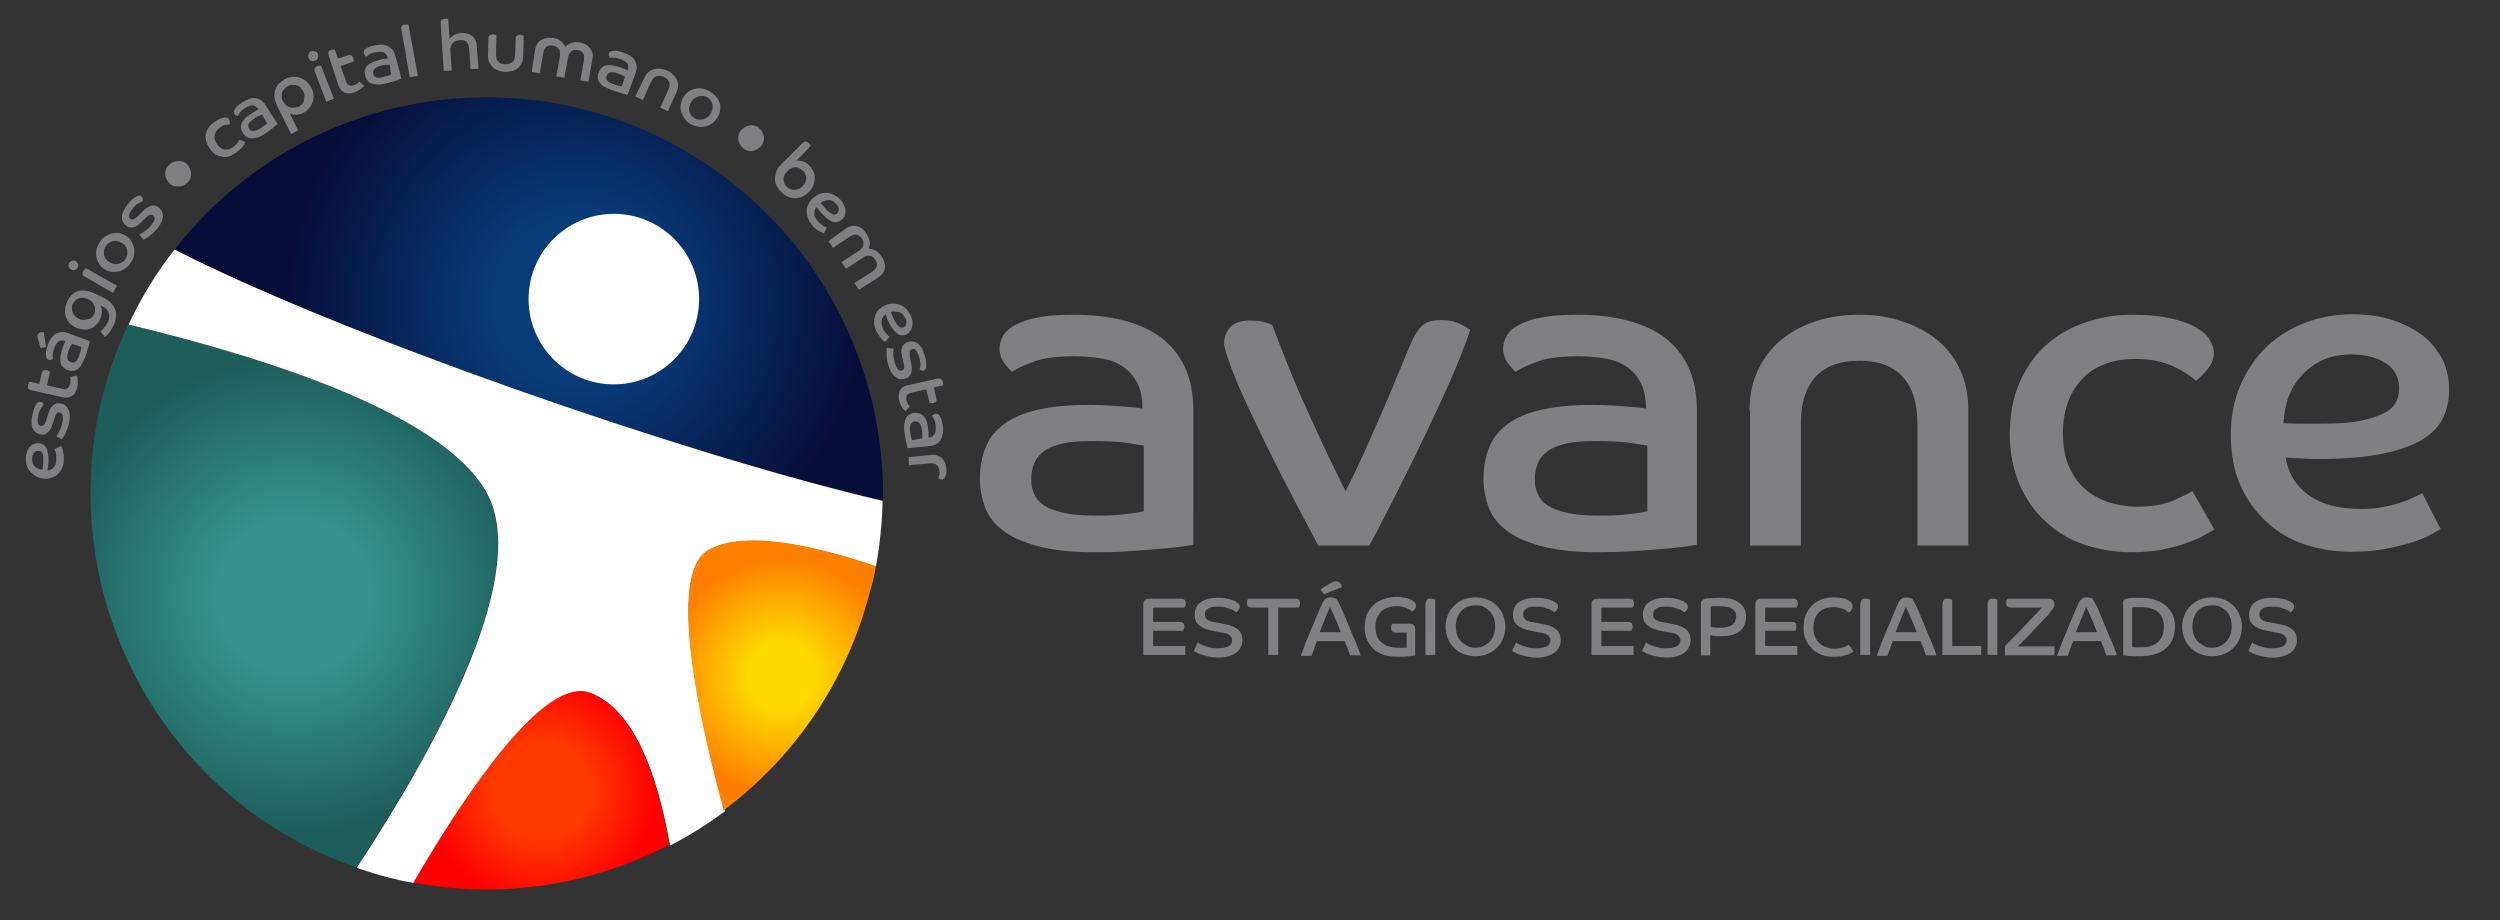 <?xml version="1.0" encoding="utf-8"?>
<!-- Generator: Adobe Illustrator 23.1.1, SVG Export Plug-In . SVG Version: 6.00 Build 0)  -->
<svg version="1.1" id="Camada_1" xmlns="http://www.w3.org/2000/svg" xmlns:xlink="http://www.w3.org/1999/xlink" x="0px" y="0px"
	 viewBox="0 0 560 206.1" style="enable-background:new 0 0 560 206.1;" xml:space="preserve">
<rect x="0" y="0" width="560" height="206.1" fill="#333333" stroke="none"/>
<style type="text/css">
	.st0{fill:url(#SVGID_1_);}
	.st1{fill:url(#SVGID_2_);}
	.st2{fill:#FFFFFF;}
	.st3{fill:url(#SVGID_3_);}
	.st4{fill:url(#SVGID_4_);}
	.st5{fill:#7F8082;}
	.st6{clip-path:url(#SVGID_6_);}
	.st7{clip-path:url(#SVGID_8_);fill:#7F8082;}
</style>
<title>logo</title>
<g>
	
		<radialGradient id="SVGID_1_" cx="67.683" cy="88.771" r="53.758" gradientTransform="matrix(1 0 0 -1 -1.805 222.281)" gradientUnits="userSpaceOnUse">
		<stop  offset="0.315" style="stop-color:#35938D"/>
		<stop  offset="1" style="stop-color:#1D5D5A"/>
	</radialGradient>
	<path class="st0" d="M108.6,109.8c-9.7-16.4-45-28.7-79.9-37.1C7.9,117,26.9,169.9,71.2,190.8c2.8,1.3,5.6,2.5,8.6,3.5
		C98.6,165.8,119.2,127.6,108.6,109.8z"/>
	
		<radialGradient id="SVGID_2_" cx="130.902" cy="154.656" r="64.548" gradientTransform="matrix(1 0 0 -1 -1.805 222.281)" gradientUnits="userSpaceOnUse">
		<stop  offset="0.291" style="stop-color:#073C79"/>
		<stop  offset="1" style="stop-color:#060C37"/>
	</radialGradient>
	<path class="st1" d="M158.7,37.1C120.1,10.9,67.8,19.1,39.1,55.9c36.3,18.6,113.7,45.8,158.7,56.2
		C198.2,82.1,183.6,53.9,158.7,37.1z"/>
	<circle class="st2" cx="137.5" cy="67" r="19.1"/>
	<path class="st2" d="M158.5,123.4c7.4-4.5,22.3-1.7,37.7,3.5c0.9-4.9,1.4-9.8,1.5-14.7C152.8,101.7,75.3,74.5,39.1,55.9
		c-4.1,5.2-7.5,10.8-10.3,16.8c34.9,8.4,70.1,20.7,79.9,37.1c10.6,17.8-10,56-28.8,84.6c2.4,0.8,4.8,1.6,7.3,2.2
		c1.9,0.5,3.7,0.9,5.6,1.2c11.4-19.7,29.3-46.5,39.6-42.5c9.6,3.7,14.8,17.8,17.7,34.1c4.3-2.2,8.4-4.8,12.3-7.7
		C156.7,161.4,149.5,128.9,158.5,123.4z"/>
	
		<radialGradient id="SVGID_3_" cx="177.025" cy="70.932" r="26.02" gradientTransform="matrix(1 0 0 -1 -1.805 222.281)" gradientUnits="userSpaceOnUse">
		<stop  offset="0.291" style="stop-color:#FFD900"/>
		<stop  offset="1" style="stop-color:#FF8000"/>
	</radialGradient>
	<path class="st3" d="M196.2,126.8c-15.4-5.2-30.3-8-37.7-3.5c-9.1,5.5-1.9,38,3.6,58.2c16.2-12.1,27.8-29.4,32.8-49.1
		C195.5,130.6,195.9,128.7,196.2,126.8z"/>
	
		<radialGradient id="SVGID_4_" cx="123.072" cy="45.234" r="25.654" gradientTransform="matrix(1 0 0 -1 -1.805 222.281)" gradientUnits="userSpaceOnUse">
		<stop  offset="0.432" style="stop-color:#FF3900"/>
		<stop  offset="1" style="stop-color:#FF0000"/>
	</radialGradient>
	<path class="st4" d="M132.2,155.2c-10.3-4-28.2,22.9-39.6,42.5c19.5,3.7,39.7,0.7,57.3-8.5C147.1,173,141.8,158.9,132.2,155.2z"/>
</g>
<g>
	<g>
		<path class="st5" d="M109.4,8.5c0-0.3,0.1-0.5,0.3-0.6c0.2-0.1,0.4-0.2,0.7-0.2c0.2,0,0.4,0,0.5,0.1c0.2,0.1,0.3,0.1,0.3,0.1
			l-0.1,4.2c0,0.7,0.1,1.3,0.5,1.7c0.3,0.4,0.9,0.6,1.6,0.6c0.7,0,1.2-0.2,1.6-0.5c0.4-0.4,0.5-0.9,0.6-1.7l0.1-3.6
			c0-0.3,0.1-0.5,0.3-0.6c0.2-0.1,0.4-0.2,0.7-0.2c0.2,0,0.4,0,0.5,0.1c0.2,0.1,0.3,0.1,0.3,0.1l-0.1,4.6c0,0.5-0.1,1-0.3,1.5
			c-0.2,0.4-0.5,0.8-0.8,1.1c-0.4,0.3-0.8,0.5-1.3,0.7c-0.5,0.1-1,0.2-1.6,0.2c-0.6,0-1.1-0.1-1.6-0.3c-0.5-0.2-0.9-0.4-1.2-0.7
			c-0.3-0.3-0.6-0.7-0.8-1.1c-0.2-0.4-0.3-0.9-0.3-1.5L109.4,8.5 M98.7,5.2c0-0.3,0-0.5,0.2-0.7c0.2-0.2,0.4-0.2,0.7-0.3
			c0.2,0,0.4,0,0.5,0c0.2,0,0.3,0.1,0.3,0.1l0.3,4.4c0.2-0.3,0.5-0.5,0.9-0.8c0.4-0.3,1-0.4,1.6-0.5c0.5,0,0.9,0,1.4,0.1
			c0.4,0.1,0.8,0.3,1.1,0.5c0.3,0.2,0.6,0.6,0.8,1c0.2,0.4,0.3,0.9,0.3,1.4l0.4,5l-1.8,0.1l-0.3-4.5c-0.1-0.7-0.2-1.2-0.6-1.6
			c-0.3-0.3-0.8-0.5-1.6-0.4c-0.7,0.1-1.3,0.3-1.6,0.8c-0.3,0.5-0.5,1-0.4,1.7l0.3,4.3l-1.8,0.1L98.7,5.2z M89.9,6.5
			c-0.1-0.3,0-0.5,0.1-0.7c0.1-0.2,0.4-0.3,0.7-0.3c0.2,0,0.4,0,0.5,0c0.2,0,0.3,0,0.3,0L93.6,17l-1.8,0.3L89.9,6.5z M87.3,14.5
			c-0.1,0-0.3,0-0.6,0c-0.3,0-0.7,0.1-1.3,0.2c-0.7,0.2-1.2,0.4-1.5,0.7c-0.3,0.3-0.4,0.7-0.3,1.1c0,0.2,0.1,0.4,0.2,0.5
			c0.1,0.1,0.3,0.2,0.4,0.3c0.2,0.1,0.4,0.1,0.7,0.1c0.3,0,0.7-0.1,1.1-0.2c0.5-0.1,0.9-0.2,1.1-0.3c0.3-0.1,0.5-0.2,0.5-0.2
			L87.3,14.5z M89.9,17.6c-0.1,0-0.3,0.1-0.5,0.2c-0.2,0.1-0.5,0.2-0.8,0.3c-0.3,0.1-0.6,0.2-1,0.3c-0.4,0.1-0.8,0.2-1.2,0.3
			c-0.8,0.2-1.5,0.3-2,0.2c-0.5,0-1-0.1-1.4-0.3c-0.4-0.2-0.6-0.4-0.8-0.7c-0.2-0.3-0.3-0.6-0.4-0.9c-0.1-0.4-0.1-0.8-0.1-1.2
			c0.1-0.4,0.2-0.7,0.5-1c0.2-0.3,0.6-0.5,1.1-0.8c0.5-0.2,1-0.4,1.7-0.6c0.4-0.1,0.8-0.2,1.1-0.2c0.4-0.1,0.6-0.1,0.8-0.1
			c-0.1-0.4-0.2-0.7-0.4-0.9c-0.2-0.2-0.4-0.4-0.6-0.5c-0.2-0.1-0.5-0.1-0.8-0.1c-0.3,0-0.6,0.1-1,0.1c-0.6,0.1-1.1,0.3-1.4,0.5
			c-0.3,0.2-0.5,0.4-0.6,0.5c-0.1,0-0.2-0.1-0.3-0.2c-0.1-0.1-0.2-0.3-0.3-0.5c0-0.1,0-0.3,0-0.5c0-0.2,0.2-0.3,0.3-0.5
			c0.2-0.2,0.4-0.3,0.7-0.4c0.3-0.1,0.7-0.3,1.2-0.4c0.6-0.1,1.2-0.2,1.7-0.2c0.5,0,1,0.1,1.4,0.3c0.4,0.2,0.8,0.5,1.1,0.8
			c0.3,0.4,0.5,0.9,0.7,1.5L89.9,17.6z M73.6,12.3c-0.1-0.3-0.1-0.5,0-0.7c0.1-0.2,0.3-0.3,0.6-0.4c0.2-0.1,0.4-0.1,0.5-0.1
			c0.2,0,0.3,0,0.3,0l0.7,2l2.2-0.7c0.3-0.1,0.6-0.1,0.8,0c0.2,0.1,0.3,0.3,0.4,0.5c0.1,0.2,0.1,0.3,0.1,0.5c0,0.2,0,0.3,0,0.4
			l-2.9,1l1.2,3.4c0.1,0.3,0.2,0.5,0.3,0.6c0.1,0.1,0.3,0.2,0.4,0.3c0.2,0.1,0.3,0.1,0.5,0.1c0.2,0,0.4-0.1,0.5-0.1
			c0.3-0.1,0.6-0.2,0.8-0.4c0.2-0.2,0.4-0.3,0.5-0.4l1.1,0.9c-0.1,0.1-0.1,0.2-0.3,0.3c-0.1,0.1-0.3,0.3-0.5,0.4
			c-0.2,0.2-0.4,0.3-0.6,0.4c-0.2,0.1-0.5,0.3-0.8,0.4c-0.9,0.3-1.6,0.3-2.3,0c-0.6-0.3-1-0.8-1.3-1.6L73.6,12.3z M69.7,11.5
			c0.3-0.1,0.6-0.1,0.9,0c0.3,0.1,0.5,0.3,0.6,0.6c0.1,0.3,0.1,0.6,0,0.9c-0.1,0.3-0.3,0.5-0.6,0.6c-0.3,0.1-0.6,0.1-0.9,0
			c-0.3-0.1-0.5-0.3-0.6-0.6c-0.1-0.3-0.1-0.6,0-0.9C69.2,11.8,69.4,11.6,69.7,11.5z M70.5,16c-0.1-0.3-0.1-0.5,0-0.7
			c0.1-0.2,0.3-0.3,0.6-0.5c0.2-0.1,0.4-0.1,0.5-0.1c0.2,0,0.3,0,0.3,0l2.9,7.4l-1.7,0.7L70.5,16z M66.9,23.9
			c0.3-0.2,0.6-0.4,0.8-0.6c0.2-0.3,0.4-0.5,0.4-0.9c0.1-0.3,0.1-0.6,0.1-1c0-0.3-0.1-0.7-0.3-1c-0.2-0.3-0.4-0.6-0.6-0.8
			c-0.2-0.2-0.5-0.4-0.8-0.5c-0.3-0.1-0.6-0.1-1-0.1c-0.3,0-0.7,0.1-1,0.3c-0.3,0.2-0.6,0.4-0.8,0.6c-0.2,0.3-0.4,0.5-0.5,0.8
			c-0.1,0.3-0.1,0.6-0.1,1c0,0.3,0.1,0.7,0.3,1c0.2,0.3,0.4,0.6,0.6,0.8c0.3,0.2,0.5,0.4,0.8,0.5c0.3,0.1,0.6,0.2,0.9,0.1
			C66.3,24.1,66.6,24,66.9,23.9z M62.1,23.8c-0.3-0.7-0.5-1.3-0.6-1.9c-0.1-0.6,0-1.2,0.1-1.7c0.2-0.5,0.4-1,0.8-1.4
			c0.4-0.4,0.9-0.8,1.5-1.1c0.5-0.3,1.1-0.4,1.7-0.5c0.6,0,1.1,0,1.6,0.2c0.5,0.2,1,0.4,1.4,0.8c0.4,0.4,0.8,0.8,1.1,1.4
			c0.3,0.6,0.5,1.1,0.5,1.7c0.1,0.6,0,1.1-0.2,1.6c-0.2,0.5-0.4,1-0.8,1.4c-0.3,0.4-0.8,0.8-1.3,1c-0.5,0.3-1.1,0.4-1.6,0.4
			c-0.5,0-1-0.1-1.4-0.3l1.9,3.8L65.2,30L62.1,23.8z M58.7,25.7c-0.1,0-0.3,0.1-0.6,0.2c-0.3,0.1-0.7,0.3-1.2,0.7
			c-0.6,0.4-1,0.8-1.2,1.1c-0.2,0.4-0.1,0.7,0.1,1.1c0.1,0.2,0.2,0.3,0.4,0.4c0.1,0.1,0.3,0.1,0.5,0.2c0.2,0,0.4-0.1,0.7-0.2
			c0.3-0.1,0.6-0.3,1-0.5c0.4-0.3,0.7-0.5,1-0.7c0.2-0.2,0.4-0.3,0.4-0.4L58.7,25.7z M62.2,27.8c-0.1,0.1-0.2,0.2-0.4,0.3
			c-0.2,0.1-0.4,0.3-0.6,0.5c-0.2,0.2-0.5,0.4-0.8,0.6c-0.3,0.2-0.6,0.5-1,0.7c-0.7,0.5-1.3,0.8-1.8,0.9c-0.5,0.2-1,0.2-1.4,0.2
			c-0.4,0-0.7-0.2-1-0.4c-0.3-0.2-0.5-0.4-0.7-0.7c-0.2-0.4-0.4-0.7-0.5-1.1c-0.1-0.4,0-0.7,0.1-1.1c0.1-0.4,0.4-0.7,0.7-1.1
			c0.4-0.4,0.8-0.7,1.4-1.1c0.3-0.2,0.7-0.4,1-0.6c0.3-0.2,0.6-0.3,0.7-0.4c-0.2-0.3-0.4-0.5-0.7-0.7c-0.2-0.1-0.5-0.2-0.7-0.2
			c-0.3,0-0.5,0.1-0.8,0.2c-0.3,0.1-0.6,0.3-0.9,0.5c-0.5,0.3-0.9,0.7-1.1,1c-0.2,0.3-0.4,0.5-0.4,0.7c-0.1,0-0.2,0-0.4-0.1
			c-0.2-0.1-0.3-0.2-0.4-0.4c-0.1-0.1-0.1-0.3-0.1-0.4c0-0.2,0-0.4,0.2-0.6c0.1-0.2,0.3-0.4,0.5-0.7c0.3-0.2,0.6-0.5,1-0.8
			c0.5-0.3,1.1-0.6,1.6-0.8c0.5-0.2,1-0.3,1.4-0.2c0.5,0,0.9,0.2,1.3,0.4c0.4,0.3,0.8,0.6,1.1,1.2L62.2,27.8z M54.9,31.8
			c-0.1,0.1-0.1,0.3-0.2,0.5c-0.1,0.2-0.2,0.4-0.4,0.6c-0.1,0.2-0.3,0.4-0.6,0.6c-0.2,0.2-0.5,0.4-0.8,0.7c-0.5,0.3-1,0.6-1.5,0.8
			c-0.5,0.2-1.1,0.2-1.6,0.1c-0.5-0.1-1-0.2-1.5-0.5c-0.5-0.3-0.9-0.7-1.3-1.3c-0.4-0.6-0.7-1.1-0.8-1.7C46,31,46,30.5,46.1,30
			c0.1-0.5,0.3-1,0.7-1.5c0.3-0.5,0.8-0.9,1.3-1.2c0.4-0.3,0.8-0.5,1.2-0.7c0.4-0.1,0.7-0.2,0.9-0.3c0.3,0,0.5,0,0.7,0.1
			c0.2,0.1,0.3,0.2,0.4,0.3c0.1,0.2,0.2,0.4,0.2,0.6c0,0.2,0,0.4-0.1,0.6c-0.3,0-0.6,0-1,0.1c-0.4,0.1-0.8,0.3-1.2,0.6
			c-0.3,0.2-0.5,0.5-0.7,0.7c-0.2,0.3-0.3,0.6-0.4,0.9c-0.1,0.3-0.1,0.6,0,1c0.1,0.3,0.3,0.7,0.5,1.1c0.3,0.4,0.6,0.7,0.9,0.9
			c0.3,0.2,0.6,0.3,0.9,0.3c0.3,0,0.6,0,1-0.1c0.3-0.1,0.6-0.3,0.9-0.5c0.4-0.3,0.7-0.6,0.9-0.9c0.2-0.3,0.3-0.5,0.4-0.7L54.9,31.8z
			 M42,36.9c0.5,0.6,0.8,1.3,0.8,2.1c0,0.8-0.3,1.5-0.9,2c-0.6,0.6-1.3,0.8-2.1,0.8c-0.8,0-1.5-0.3-2-0.9c-0.5-0.6-0.8-1.3-0.8-2
			c0-0.8,0.3-1.5,0.9-2c0.6-0.5,1.3-0.8,2-0.8C40.8,36,41.5,36.3,42,36.9z M31.2,52.5c0.1,0,0.2-0.1,0.4-0.2
			c0.2-0.1,0.4-0.2,0.7-0.4c0.2-0.2,0.5-0.4,0.8-0.6c0.3-0.2,0.5-0.5,0.8-0.9c0.3-0.4,0.6-0.8,0.7-1.2c0.1-0.4,0-0.7-0.3-0.9
			c-0.2-0.2-0.5-0.2-0.7-0.2c-0.3,0.1-0.6,0.3-1,0.7l-0.9,0.9c-0.3,0.3-0.6,0.6-0.9,0.8c-0.3,0.2-0.6,0.4-0.9,0.4
			c-0.3,0.1-0.6,0.1-0.9,0c-0.3-0.1-0.6-0.2-0.9-0.5c-0.3-0.2-0.5-0.5-0.6-0.8c-0.2-0.3-0.2-0.6-0.2-1c0-0.4,0.1-0.8,0.3-1.2
			c0.2-0.4,0.5-0.9,0.9-1.5c0.7-0.9,1.3-1.5,1.9-1.8c0.6-0.3,1-0.4,1.3-0.1c0.1,0.1,0.2,0.2,0.2,0.3c0,0.1,0.1,0.2,0.1,0.3
			c0,0.1,0,0.2,0,0.3c0,0.1,0,0.1,0,0.2c-0.1,0-0.2,0-0.3,0.1c-0.2,0.1-0.4,0.2-0.6,0.3c-0.2,0.1-0.5,0.3-0.7,0.5
			c-0.3,0.2-0.5,0.5-0.8,0.9c-0.8,1-0.9,1.7-0.4,2.1c0.2,0.2,0.5,0.2,0.7,0.1c0.3-0.1,0.5-0.3,0.9-0.6l1.2-1.2
			c0.6-0.6,1.3-1,1.9-1.2c0.6-0.2,1.2,0,1.7,0.4c0.6,0.5,0.9,1.1,0.9,1.9c0,0.8-0.4,1.7-1.1,2.6c-0.4,0.5-0.7,0.8-1.1,1.2
			c-0.4,0.3-0.7,0.6-1,0.8c-0.3,0.2-0.6,0.4-0.8,0.5c-0.2,0.1-0.4,0.2-0.4,0.2L31.2,52.5z M28.1,58c0.2-0.3,0.3-0.6,0.4-1
			c0.1-0.3,0-0.7,0-1c-0.1-0.3-0.2-0.6-0.4-0.9c-0.2-0.3-0.5-0.5-0.8-0.7c-0.3-0.2-0.6-0.3-1-0.4c-0.3-0.1-0.7-0.1-1,0
			c-0.3,0.1-0.6,0.2-0.9,0.4c-0.3,0.2-0.5,0.4-0.7,0.7c-0.2,0.3-0.3,0.6-0.4,1c-0.1,0.3,0,0.7,0,1c0.1,0.3,0.2,0.6,0.4,0.9
			c0.2,0.3,0.5,0.5,0.8,0.7c0.3,0.2,0.6,0.3,1,0.4c0.3,0.1,0.7,0.1,1,0c0.3-0.1,0.6-0.2,0.9-0.4C27.7,58.6,27.9,58.3,28.1,58z
			 M22.3,54.3c0.3-0.5,0.7-1,1.2-1.3c0.5-0.3,1-0.6,1.5-0.7c0.5-0.1,1.1-0.1,1.6-0.1c0.6,0.1,1.1,0.3,1.6,0.6
			c0.5,0.3,0.9,0.7,1.2,1.2c0.3,0.5,0.5,1,0.6,1.5c0.1,0.5,0.1,1.1,0,1.7c-0.1,0.6-0.3,1.1-0.7,1.6c-0.3,0.5-0.7,1-1.2,1.3
			c-0.5,0.3-1,0.6-1.5,0.7c-0.5,0.1-1.1,0.1-1.6,0.1c-0.6-0.1-1.1-0.3-1.6-0.6c-0.5-0.3-0.9-0.7-1.2-1.2c-0.3-0.5-0.5-1-0.6-1.5
			c-0.1-0.5-0.1-1.1,0-1.7C21.7,55.4,22,54.8,22.3,54.3z M15.5,58.9c0.2-0.3,0.4-0.4,0.7-0.5c0.3-0.1,0.6,0,0.8,0.1
			c0.3,0.2,0.4,0.4,0.5,0.7c0.1,0.3,0,0.6-0.1,0.8c-0.2,0.3-0.4,0.4-0.7,0.5c-0.3,0.1-0.6,0-0.8-0.1c-0.3-0.2-0.4-0.4-0.5-0.7
			C15.3,59.5,15.4,59.2,15.5,58.9z M18.9,61.9c-0.3-0.1-0.4-0.3-0.4-0.5c0-0.2,0-0.5,0.2-0.7c0.1-0.2,0.2-0.3,0.3-0.4
			c0.1-0.1,0.2-0.2,0.3-0.2l6.9,3.9l-0.9,1.6L18.9,61.9z M21.1,70.3c0.2-0.3,0.2-0.7,0.2-1c0-0.3,0-0.6-0.2-0.9
			c-0.1-0.3-0.3-0.6-0.5-0.8c-0.2-0.2-0.5-0.4-0.9-0.6c-0.3-0.2-0.7-0.2-1-0.3c-0.3,0-0.7,0-1,0.1c-0.3,0.1-0.6,0.3-0.8,0.5
			c-0.2,0.2-0.4,0.5-0.6,0.8c-0.2,0.3-0.2,0.7-0.2,1c0,0.3,0.1,0.6,0.2,0.9c0.1,0.3,0.3,0.6,0.5,0.8c0.2,0.2,0.5,0.4,0.8,0.6
			c0.7,0.3,1.4,0.4,2,0.1C20.4,71.5,20.8,71,21.1,70.3z M22.5,74.3c0,0,0.1-0.1,0.2-0.2c0.1-0.1,0.2-0.2,0.4-0.4
			c0.1-0.2,0.3-0.4,0.5-0.6c0.2-0.3,0.3-0.5,0.5-0.8c0.2-0.3,0.3-0.7,0.3-1c0.1-0.4,0.1-0.7,0-1c-0.1-0.3-0.2-0.7-0.5-1
			c-0.3-0.3-0.7-0.6-1.2-0.8l-0.2-0.1c0.2,0.3,0.3,0.8,0.3,1.3c0,0.5-0.1,1.1-0.3,1.7c-0.2,0.5-0.6,1-1,1.4
			c-0.4,0.4-0.8,0.7-1.3,0.8c-0.5,0.2-1,0.3-1.5,0.2c-0.5,0-1.1-0.2-1.7-0.4c-0.6-0.3-1-0.6-1.4-1c-0.4-0.4-0.7-0.9-0.8-1.4
			c-0.2-0.5-0.3-1.1-0.2-1.6c0-0.6,0.2-1.2,0.4-1.8c0.3-0.6,0.6-1,0.9-1.4c0.4-0.4,0.8-0.7,1.3-0.9c0.5-0.2,1.1-0.3,1.7-0.2
			c0.6,0,1.3,0.2,2,0.5l2.1,1c0.8,0.3,1.4,0.8,1.8,1.2c0.5,0.5,0.8,1,1,1.5c0.2,0.5,0.2,1.1,0.2,1.7c-0.1,0.6-0.2,1.2-0.5,1.8
			c-0.2,0.4-0.4,0.8-0.6,1.1c-0.2,0.3-0.4,0.6-0.6,0.8c-0.2,0.2-0.3,0.4-0.5,0.5c-0.1,0.1-0.2,0.2-0.3,0.3L22.5,74.3z M9.1,78
			l-0.6-2.1c-0.1-0.2-0.1-0.4-0.1-0.5c0-0.1,0-0.3,0.1-0.4c0.1-0.2,0.1-0.3,0.3-0.4c0.1-0.1,0.2-0.2,0.4-0.2c0.1,0,0.3,0,0.4,0
			c0.1,0,0.2,0,0.2,0l0.5,3.3L9.1,78z M16.1,77c-0.1,0.1-0.1,0.3-0.3,0.5c-0.1,0.3-0.3,0.7-0.5,1.2c-0.2,0.7-0.3,1.2-0.2,1.6
			c0.1,0.4,0.4,0.7,0.8,0.8c0.2,0.1,0.4,0.1,0.5,0.1c0.2,0,0.3-0.1,0.5-0.2c0.2-0.1,0.3-0.3,0.5-0.6c0.2-0.3,0.3-0.6,0.4-1
			c0.2-0.5,0.3-0.8,0.3-1.1c0.1-0.3,0.1-0.5,0.1-0.6L16.1,77z M20.1,76.4c0,0.1,0,0.3-0.1,0.5c0,0.2-0.1,0.5-0.2,0.8
			c-0.1,0.3-0.2,0.6-0.3,1c-0.1,0.4-0.2,0.8-0.4,1.2c-0.3,0.8-0.6,1.4-0.9,1.9c-0.3,0.5-0.6,0.8-1,1c-0.3,0.2-0.7,0.3-1,0.3
			c-0.3,0-0.7,0-1-0.2c-0.4-0.1-0.8-0.3-1-0.6c-0.3-0.2-0.5-0.5-0.6-0.9c-0.1-0.4-0.1-0.8-0.1-1.3c0.1-0.5,0.2-1.1,0.4-1.8
			c0.1-0.4,0.3-0.7,0.4-1.1c0.1-0.3,0.3-0.6,0.3-0.8c-0.4-0.1-0.7-0.2-0.9-0.1c-0.3,0-0.5,0.1-0.7,0.3c-0.2,0.2-0.4,0.4-0.5,0.6
			c-0.1,0.3-0.3,0.6-0.4,0.9c-0.2,0.6-0.3,1.1-0.3,1.5c0,0.4,0,0.7,0.1,0.8c-0.1,0-0.2,0.1-0.4,0.2c-0.2,0.1-0.4,0.1-0.6,0
			c-0.1,0-0.3-0.1-0.4-0.3c-0.1-0.1-0.2-0.3-0.2-0.5c0-0.2,0-0.5,0-0.9c0-0.3,0.2-0.8,0.3-1.3c0.2-0.6,0.4-1.1,0.7-1.6
			c0.3-0.5,0.6-0.8,1-1.1c0.4-0.3,0.8-0.4,1.3-0.5c0.5-0.1,1,0,1.6,0.2L20.1,76.4z M6.9,87.4c-0.3-0.1-0.5-0.2-0.6-0.4
			c-0.1-0.2-0.1-0.4,0-0.7c0-0.2,0.1-0.4,0.2-0.5c0.1-0.2,0.1-0.3,0.2-0.3l2.1,0.5l0.5-2.3c0.1-0.3,0.2-0.6,0.4-0.7
			c0.2-0.1,0.4-0.1,0.7-0.1c0.2,0,0.3,0.1,0.5,0.2c0.1,0.1,0.2,0.2,0.3,0.2l-0.7,3l3.5,0.8c0.3,0.1,0.5,0.1,0.7,0
			c0.2,0,0.4-0.1,0.5-0.2c0.1-0.1,0.2-0.2,0.3-0.4c0.1-0.2,0.1-0.3,0.2-0.5c0.1-0.3,0.1-0.6,0.1-0.9c0-0.3-0.1-0.5-0.1-0.6l1.4-0.4
			c0,0.1,0.1,0.2,0.2,0.4c0.1,0.2,0.1,0.4,0.1,0.6c0,0.2,0,0.5,0,0.8c0,0.3,0,0.6-0.1,0.9c-0.2,0.9-0.6,1.6-1.2,1.9s-1.3,0.5-2,0.3
			L6.9,87.4z M12.6,97.7c0.1-0.1,0.2-0.2,0.3-0.4c0.1-0.2,0.2-0.4,0.4-0.7c0.1-0.3,0.3-0.6,0.4-0.9c0.1-0.3,0.2-0.7,0.3-1.2
			c0.1-0.5,0.1-1,0-1.4c-0.1-0.4-0.3-0.6-0.6-0.7c-0.3-0.1-0.5,0-0.7,0.2c-0.2,0.2-0.4,0.6-0.5,1.1l-0.4,1.2
			c-0.1,0.4-0.3,0.8-0.4,1.1c-0.2,0.3-0.4,0.6-0.6,0.8c-0.2,0.2-0.5,0.4-0.8,0.5c-0.3,0.1-0.7,0.1-1,0c-0.3-0.1-0.6-0.2-0.9-0.4
			c-0.3-0.2-0.5-0.4-0.7-0.8c-0.2-0.3-0.3-0.7-0.3-1.2c-0.1-0.5,0-1.1,0.1-1.7c0.2-1.1,0.5-1.9,0.8-2.5c0.4-0.6,0.7-0.8,1.1-0.7
			c0.1,0,0.2,0.1,0.3,0.1c0.1,0.1,0.2,0.1,0.2,0.2c0.1,0.1,0.1,0.1,0.1,0.2c0,0.1,0.1,0.1,0.1,0.2c-0.1,0-0.1,0.1-0.2,0.2
			c-0.1,0.1-0.2,0.3-0.4,0.5c-0.1,0.2-0.3,0.5-0.4,0.8c-0.1,0.3-0.2,0.7-0.3,1.2c-0.2,1.2,0,1.9,0.6,2c0.3,0,0.5,0,0.7-0.2
			c0.2-0.2,0.3-0.5,0.5-0.9l0.5-1.6c0.3-0.9,0.6-1.5,1.1-1.9c0.5-0.4,1-0.6,1.7-0.4c0.8,0.1,1.4,0.6,1.7,1.3
			c0.4,0.7,0.4,1.7,0.2,2.8c-0.1,0.6-0.2,1.1-0.4,1.5c-0.2,0.4-0.3,0.8-0.5,1.2c-0.2,0.3-0.3,0.6-0.5,0.8c-0.1,0.2-0.2,0.3-0.3,0.4
			L12.6,97.7z M9.5,105.2c0-0.2,0.1-0.5,0.1-0.7c0-0.2,0-0.4,0.1-0.7c0-0.6,0-1.1,0-1.4c0-0.4-0.1-0.7-0.2-0.9
			c-0.1-0.2-0.2-0.4-0.4-0.4C8.9,101,8.7,101,8.6,101c-0.4,0-0.7,0.1-1,0.4c-0.2,0.3-0.4,0.7-0.4,1.2c0,0.4,0,0.7,0.1,1.1
			c0.1,0.3,0.3,0.6,0.5,0.8c0.2,0.2,0.5,0.4,0.8,0.5C8.9,105.1,9.2,105.2,9.5,105.2z M13.7,99.9c0,0.1,0.1,0.2,0.2,0.4
			c0.1,0.2,0.2,0.4,0.2,0.7c0.1,0.3,0.1,0.6,0.2,1c0,0.4,0,0.8,0,1.2c0,0.6-0.2,1.2-0.4,1.7c-0.2,0.5-0.5,0.9-0.9,1.3
			c-0.4,0.4-0.9,0.6-1.4,0.8c-0.5,0.2-1.1,0.3-1.8,0.2c-0.6,0-1.2-0.2-1.7-0.5c-0.5-0.3-0.9-0.6-1.3-1c-0.4-0.4-0.6-0.9-0.8-1.4
			c-0.2-0.5-0.2-1.1-0.2-1.8c0-0.6,0.2-1,0.3-1.5c0.2-0.4,0.4-0.8,0.7-1c0.3-0.3,0.6-0.5,0.9-0.6c0.3-0.1,0.7-0.2,1-0.1
			c0.4,0,0.7,0.1,1,0.3c0.3,0.2,0.5,0.4,0.7,0.8c0.2,0.4,0.3,0.9,0.4,1.5c0.1,0.6,0.1,1.4,0,2.3c0,0.2,0,0.4-0.1,0.6
			c0,0.2,0,0.4-0.1,0.6c0.6,0,1-0.3,1.4-0.7c0.4-0.4,0.6-1,0.6-1.9c0-0.3,0-0.5,0-0.8c0-0.2-0.1-0.5-0.1-0.6c0-0.2-0.1-0.4-0.2-0.5
			c-0.1-0.1-0.1-0.2-0.1-0.3L13.7,99.9z"/>
		<path class="st5" d="M208.6,101.9c1-0.1,1.8,0.2,2.4,0.7c0.6,0.6,0.9,1.4,1,2.4c0.1,0.7,0,1.2-0.2,1.7c-0.2,0.4-0.4,0.7-0.8,0.7
			c-0.2,0-0.4,0-0.5-0.1c-0.2-0.1-0.3-0.2-0.3-0.2c0.1-0.2,0.1-0.4,0.2-0.7c0.1-0.3,0.1-0.6,0-0.9c-0.1-1.3-0.8-1.8-2.1-1.7
			l-4.7,0.4l-0.1-1.8L208.6,101.9 M206.6,98.2c0-0.1,0-0.3,0-0.6c0-0.3,0-0.7-0.1-1.3c-0.1-0.7-0.3-1.2-0.5-1.5
			c-0.3-0.3-0.6-0.4-1.1-0.4c-0.2,0-0.4,0.1-0.5,0.2c-0.2,0.1-0.3,0.2-0.4,0.4c-0.1,0.2-0.1,0.4-0.2,0.7c0,0.3,0,0.7,0.1,1.1
			c0.1,0.5,0.1,0.9,0.2,1.2c0.1,0.3,0.1,0.5,0.2,0.6L206.6,98.2z M203.3,100.4c0-0.1-0.1-0.3-0.1-0.5c-0.1-0.2-0.1-0.5-0.2-0.8
			c-0.1-0.3-0.1-0.6-0.2-1c-0.1-0.4-0.1-0.8-0.2-1.2c-0.1-0.8-0.1-1.5,0-2.1c0.1-0.5,0.2-1,0.4-1.3c0.2-0.3,0.5-0.6,0.8-0.7
			c0.3-0.2,0.6-0.2,0.9-0.3c0.4-0.1,0.8,0,1.2,0.1c0.3,0.1,0.7,0.3,0.9,0.5c0.3,0.3,0.5,0.6,0.7,1.1c0.2,0.5,0.3,1.1,0.4,1.8
			c0.1,0.4,0.1,0.8,0.1,1.2c0,0.4,0,0.6,0,0.8c0.4,0,0.7-0.1,0.9-0.3c0.2-0.2,0.4-0.3,0.5-0.6c0.1-0.2,0.2-0.5,0.2-0.8
			c0-0.3,0-0.6,0-1c-0.1-0.6-0.2-1.1-0.4-1.4c-0.2-0.3-0.3-0.6-0.4-0.7c0-0.1,0.1-0.2,0.3-0.3c0.1-0.1,0.3-0.2,0.5-0.2
			c0.1,0,0.3,0,0.5,0.1c0.2,0.1,0.3,0.2,0.4,0.4c0.1,0.2,0.3,0.4,0.4,0.8c0.1,0.3,0.2,0.8,0.3,1.3c0.1,0.6,0.1,1.2,0,1.7
			c-0.1,0.5-0.2,1-0.4,1.4c-0.2,0.4-0.5,0.7-0.9,1s-0.9,0.4-1.5,0.5L203.3,100.4z M210.1,84.8c0.3-0.1,0.5,0,0.7,0.1
			c0.2,0.1,0.3,0.4,0.4,0.6c0,0.2,0.1,0.4,0.1,0.5c0,0.2,0,0.3,0,0.3l-2.1,0.5l0.5,2.3c0.1,0.3,0.1,0.6,0,0.8
			c-0.1,0.2-0.3,0.3-0.6,0.4c-0.2,0-0.3,0.1-0.5,0c-0.2,0-0.3,0-0.4-0.1l-0.7-3l-3.5,0.8c-0.3,0.1-0.5,0.2-0.6,0.3
			c-0.2,0.1-0.3,0.2-0.3,0.4c-0.1,0.2-0.1,0.3-0.1,0.5c0,0.2,0,0.4,0.1,0.6c0.1,0.3,0.2,0.6,0.3,0.8c0.2,0.2,0.3,0.4,0.4,0.5l-1,1
			c-0.1-0.1-0.2-0.2-0.3-0.3c-0.1-0.1-0.3-0.3-0.4-0.5c-0.1-0.2-0.3-0.4-0.4-0.7c-0.1-0.3-0.2-0.5-0.3-0.9c-0.2-0.9-0.1-1.7,0.2-2.3
			c0.4-0.6,0.9-1,1.7-1.1L210.1,84.8z M200.2,78.1c0,0.1,0,0.2-0.1,0.4c0,0.2,0,0.5,0,0.8c0,0.3,0,0.6,0.1,1
			c0.1,0.4,0.2,0.8,0.3,1.2c0.2,0.5,0.4,0.9,0.6,1.2c0.3,0.3,0.5,0.4,0.9,0.3c0.3-0.1,0.5-0.3,0.5-0.5c0.1-0.3,0.1-0.7-0.1-1.2
			l-0.3-1.2c-0.1-0.4-0.1-0.8-0.2-1.2c0-0.4,0-0.7,0.1-1c0.1-0.3,0.3-0.6,0.5-0.8c0.2-0.2,0.5-0.4,0.9-0.5c0.3-0.1,0.7-0.2,1-0.1
			c0.3,0,0.7,0.1,1,0.3c0.3,0.2,0.6,0.5,0.9,0.9c0.3,0.4,0.5,0.9,0.7,1.5c0.4,1.1,0.5,1.9,0.5,2.6c0,0.7-0.2,1.1-0.6,1.2
			c-0.1,0-0.2,0.1-0.3,0c-0.1,0-0.2,0-0.3-0.1c-0.1,0-0.2-0.1-0.2-0.1c-0.1,0-0.1-0.1-0.1-0.1c0-0.1,0.1-0.2,0.1-0.3
			c0-0.2,0.1-0.4,0.1-0.6c0-0.3,0-0.6-0.1-0.9c0-0.3-0.1-0.7-0.3-1.2c-0.4-1.2-0.9-1.7-1.5-1.5c-0.3,0.1-0.4,0.3-0.5,0.5
			c-0.1,0.3,0,0.6,0,1.1l0.3,1.6c0.2,0.9,0.2,1.6,0,2.2c-0.2,0.6-0.6,1-1.3,1.2c-0.8,0.3-1.5,0.2-2.1-0.3c-0.7-0.4-1.2-1.2-1.6-2.4
			c-0.2-0.5-0.3-1.1-0.4-1.5c-0.1-0.5-0.1-0.9-0.1-1.3c0-0.4,0-0.7,0-0.9c0-0.2,0.1-0.4,0.1-0.5L200.2,78.1z M199.5,69.9
			c0.1,0.2,0.2,0.4,0.3,0.7c0.1,0.2,0.2,0.4,0.3,0.6c0.2,0.5,0.5,1,0.7,1.3c0.2,0.3,0.4,0.5,0.6,0.7c0.2,0.1,0.4,0.2,0.5,0.2
			c0.2,0,0.3,0,0.5-0.1c0.4-0.2,0.6-0.4,0.6-0.8c0.1-0.4,0-0.8-0.2-1.2c-0.2-0.4-0.4-0.7-0.6-0.9c-0.3-0.2-0.5-0.4-0.8-0.5
			c-0.3-0.1-0.6-0.1-0.9-0.1C200.1,69.7,199.8,69.8,199.5,69.9z M198.3,76.6c-0.1-0.1-0.2-0.1-0.4-0.3c-0.2-0.1-0.3-0.3-0.5-0.5
			c-0.2-0.2-0.4-0.5-0.6-0.8c-0.2-0.3-0.4-0.6-0.6-1c-0.2-0.5-0.4-1.1-0.4-1.6c0-0.5,0-1.1,0.2-1.6c0.2-0.5,0.4-1,0.8-1.4
			c0.4-0.4,0.9-0.8,1.5-1c0.6-0.3,1.2-0.4,1.7-0.4c0.6,0,1.1,0.1,1.6,0.3c0.5,0.2,1,0.5,1.4,0.9c0.4,0.4,0.7,0.9,1,1.5
			c0.2,0.5,0.4,1,0.4,1.4c0,0.5,0,0.9-0.1,1.2c-0.1,0.4-0.3,0.7-0.5,1c-0.2,0.3-0.5,0.5-0.8,0.6c-0.3,0.2-0.7,0.2-1,0.2
			c-0.3,0-0.7-0.1-1-0.4c-0.3-0.2-0.7-0.6-1.1-1.1c-0.4-0.5-0.7-1.2-1.1-2c-0.1-0.2-0.2-0.4-0.2-0.6c-0.1-0.2-0.1-0.4-0.2-0.6
			c-0.5,0.3-0.8,0.7-0.9,1.3c-0.1,0.5,0,1.2,0.3,1.9c0.1,0.3,0.2,0.5,0.4,0.7c0.1,0.2,0.3,0.4,0.4,0.5c0.1,0.1,0.3,0.3,0.4,0.4
			c0.1,0.1,0.2,0.2,0.3,0.2L198.3,76.6z M189.6,51.1c0.4-0.3,0.9-0.4,1.3-0.5c0.4-0.1,0.8,0,1.2,0.1c0.4,0.1,0.8,0.3,1.1,0.6
			c0.3,0.3,0.7,0.6,0.9,1.1c0.4,0.6,0.6,1.1,0.7,1.7c0.1,0.6,0,1.1-0.2,1.6c0.6,0,1.1,0.2,1.6,0.5c0.5,0.3,0.9,0.7,1.3,1.3
			c0.3,0.4,0.5,0.8,0.6,1.3c0.1,0.4,0.2,0.8,0.1,1.2c0,0.4-0.2,0.8-0.4,1.1c-0.2,0.4-0.6,0.7-1,1l-4.4,2.8l-1-1.5l3.9-2.5
			c0.6-0.4,1-0.8,1.1-1.3c0.1-0.5,0-0.9-0.3-1.4c-0.3-0.5-0.7-0.8-1.2-0.9c-0.5-0.1-1.1,0-1.7,0.5l-3.7,2.4l-1-1.5l3.7-2.4
			c0.7-0.4,1.1-0.9,1.2-1.4c0.1-0.5,0-1-0.3-1.4c-0.3-0.5-0.7-0.8-1.1-0.9c-0.5-0.1-1,0-1.6,0.4l-3.8,2.5l-1-1.5L189.6,51.1z
			 M183.8,45.5c0.2,0.2,0.3,0.4,0.5,0.5c0.1,0.2,0.3,0.3,0.4,0.5c0.4,0.4,0.7,0.8,1,1c0.3,0.2,0.6,0.4,0.8,0.5
			c0.2,0.1,0.4,0.1,0.6,0c0.2,0,0.3-0.1,0.4-0.2c0.3-0.3,0.4-0.6,0.4-1c-0.1-0.4-0.2-0.8-0.6-1.1c-0.3-0.3-0.5-0.5-0.8-0.7
			c-0.3-0.1-0.6-0.2-0.9-0.2c-0.3,0-0.6,0.1-0.9,0.2C184.3,45.1,184,45.3,183.8,45.5z M184.6,52.3c-0.1,0-0.2-0.1-0.4-0.2
			c-0.2-0.1-0.4-0.2-0.7-0.3c-0.2-0.2-0.5-0.3-0.8-0.6c-0.3-0.2-0.6-0.5-0.8-0.8c-0.4-0.5-0.7-0.9-0.9-1.5c-0.2-0.5-0.3-1-0.3-1.6
			c0-0.5,0.1-1.1,0.4-1.6c0.2-0.5,0.6-1,1.1-1.4c0.5-0.4,1-0.7,1.5-0.9c0.5-0.2,1.1-0.2,1.6-0.2c0.5,0,1.1,0.2,1.6,0.5
			c0.5,0.3,1,0.6,1.4,1.1c0.4,0.4,0.6,0.8,0.8,1.3c0.2,0.4,0.3,0.8,0.3,1.2c0,0.4-0.1,0.7-0.2,1.1c-0.1,0.3-0.4,0.6-0.6,0.8
			c-0.3,0.2-0.6,0.4-0.9,0.5c-0.3,0.1-0.7,0.1-1.1,0c-0.4-0.1-0.8-0.4-1.3-0.7c-0.5-0.4-1-0.9-1.6-1.6c-0.1-0.2-0.3-0.3-0.4-0.5
			c-0.1-0.1-0.2-0.3-0.4-0.5c-0.4,0.4-0.5,0.9-0.5,1.5c0,0.6,0.3,1.1,0.9,1.8c0.2,0.2,0.4,0.4,0.6,0.5c0.2,0.2,0.4,0.3,0.5,0.4
			c0.2,0.1,0.3,0.2,0.5,0.2c0.1,0.1,0.2,0.1,0.3,0.1L184.6,52.3z M176.3,41.9c0.3,0.3,0.6,0.4,0.9,0.5c0.3,0.1,0.6,0.2,0.9,0.1
			c0.3,0,0.6-0.1,0.9-0.2c0.3-0.1,0.6-0.4,0.8-0.6c0.3-0.3,0.5-0.6,0.6-0.9c0.1-0.3,0.2-0.6,0.2-0.9c0-0.3-0.1-0.6-0.2-0.9
			c-0.1-0.3-0.3-0.6-0.6-0.8c-0.3-0.3-0.6-0.4-0.9-0.6c-0.3-0.1-0.6-0.2-0.9-0.1c-0.3,0-0.6,0.1-0.9,0.3c-0.3,0.1-0.6,0.4-0.8,0.6
			c-0.3,0.3-0.5,0.6-0.6,0.9c-0.1,0.3-0.2,0.6-0.2,0.9c0,0.3,0.1,0.6,0.2,0.9C175.8,41.4,176,41.6,176.3,41.9z M179.8,32
			c0.2-0.2,0.4-0.3,0.6-0.3c0.2,0,0.4,0.1,0.7,0.3c0.1,0.1,0.3,0.3,0.3,0.4c0.1,0.1,0.1,0.2,0.2,0.3l-3.2,3.3c0.4-0.1,0.9,0,1.4,0.1
			c0.5,0.2,1,0.4,1.4,0.9c0.4,0.4,0.7,0.9,1,1.4c0.2,0.5,0.3,1,0.3,1.5c0,0.5-0.1,1.1-0.3,1.6c-0.2,0.5-0.5,1-1,1.5
			c-0.4,0.4-0.9,0.8-1.4,1c-0.5,0.2-1,0.4-1.6,0.4c-0.5,0-1.1-0.1-1.6-0.3c-0.5-0.2-1-0.5-1.5-1c-0.5-0.4-0.8-0.9-1.1-1.4
			c-0.3-0.5-0.4-1-0.4-1.6c0-0.5,0.1-1.1,0.3-1.7c0.2-0.6,0.6-1.1,1.2-1.7L179.8,32z M170.6,32.6c-0.5,0.6-1.1,1-1.9,1.2
			c-0.8,0.1-1.5,0-2.1-0.5c-0.7-0.5-1-1.1-1.2-1.9c-0.1-0.8,0-1.5,0.5-2.1c0.5-0.6,1.1-1,1.9-1.2c0.8-0.1,1.5,0,2.1,0.5
			c0.6,0.5,1,1.1,1.2,1.9C171.2,31.2,171.1,31.9,170.6,32.6z M155.6,26.5c0.3,0.2,0.6,0.3,1,0.3c0.3,0,0.7,0,1-0.1
			c0.3-0.1,0.6-0.3,0.9-0.5c0.3-0.2,0.5-0.5,0.7-0.8c0.2-0.3,0.3-0.7,0.4-1c0.1-0.3,0-0.7,0-1c-0.1-0.3-0.2-0.6-0.4-0.9
			c-0.2-0.3-0.5-0.5-0.8-0.7c-0.3-0.2-0.7-0.3-1-0.3c-0.3,0-0.7,0-1,0.1c-0.3,0.1-0.6,0.3-0.9,0.5c-0.3,0.2-0.5,0.5-0.7,0.8
			c-0.2,0.3-0.3,0.7-0.4,1c-0.1,0.3,0,0.7,0,1c0.1,0.3,0.2,0.6,0.4,0.9C155,26,155.3,26.3,155.6,26.5z M159,20.5
			c0.5,0.3,1,0.7,1.4,1.1c0.4,0.5,0.6,0.9,0.8,1.5c0.2,0.5,0.2,1.1,0.1,1.6c-0.1,0.6-0.2,1.1-0.6,1.6c-0.3,0.5-0.7,1-1.1,1.3
			c-0.5,0.3-0.9,0.6-1.5,0.7c-0.5,0.1-1.1,0.2-1.7,0.1c-0.6-0.1-1.1-0.3-1.7-0.6c-0.5-0.3-1-0.7-1.3-1.2c-0.4-0.5-0.6-1-0.8-1.5
			c-0.2-0.5-0.2-1.1-0.1-1.6c0.1-0.6,0.2-1.1,0.5-1.6c0.3-0.5,0.7-1,1.1-1.3c0.5-0.3,0.9-0.6,1.5-0.7c0.5-0.1,1.1-0.2,1.7-0.1
			C157.9,20,158.5,20.2,159,20.5z M144.4,17.3c0.2-0.5,0.5-0.9,0.9-1.2c0.4-0.3,0.8-0.5,1.2-0.6c0.4-0.1,0.9-0.2,1.4-0.1
			c0.5,0.1,1,0.2,1.5,0.4c0.5,0.2,1,0.5,1.3,0.9c0.4,0.3,0.7,0.7,0.9,1.1c0.2,0.4,0.3,0.9,0.3,1.3c0,0.5-0.1,0.9-0.3,1.4l-2,4.4
			l-1.7-0.8l1.8-4c0.3-0.7,0.4-1.2,0.2-1.7c-0.2-0.5-0.6-0.9-1.2-1.2c-0.6-0.3-1.2-0.3-1.7-0.1c-0.5,0.2-0.9,0.6-1.2,1.3l-1.8,4
			l-1.7-0.8L144.4,17.3z M140,17.2c-0.1-0.1-0.3-0.1-0.5-0.3c-0.3-0.1-0.7-0.3-1.2-0.5c-0.7-0.2-1.2-0.3-1.6-0.2
			c-0.4,0.1-0.7,0.4-0.8,0.8c-0.1,0.2-0.1,0.4-0.1,0.5c0,0.2,0.1,0.3,0.2,0.5c0.1,0.2,0.3,0.3,0.6,0.5c0.3,0.2,0.6,0.3,1,0.4
			c0.5,0.2,0.8,0.3,1.1,0.3c0.3,0.1,0.5,0.1,0.6,0.1L140,17.2z M140.6,21.2c-0.1,0-0.3,0-0.5-0.1c-0.2,0-0.5-0.1-0.8-0.2
			c-0.3-0.1-0.6-0.2-1-0.3c-0.4-0.1-0.8-0.2-1.2-0.4c-0.8-0.3-1.4-0.6-1.9-0.9c-0.5-0.3-0.8-0.6-1-1c-0.2-0.3-0.3-0.7-0.3-1
			c0-0.3,0-0.7,0.2-1c0.1-0.4,0.3-0.8,0.6-1c0.2-0.3,0.5-0.5,0.9-0.6c0.4-0.1,0.8-0.1,1.3-0.1c0.5,0.1,1.1,0.2,1.8,0.4
			c0.4,0.1,0.7,0.3,1.1,0.4c0.3,0.1,0.6,0.3,0.8,0.3c0.1-0.4,0.2-0.7,0.1-0.9c0-0.3-0.1-0.5-0.3-0.7c-0.2-0.2-0.4-0.4-0.6-0.5
			c-0.3-0.1-0.6-0.3-0.9-0.4c-0.6-0.2-1.1-0.3-1.5-0.3c-0.4,0-0.7,0-0.8,0.1c0-0.1-0.1-0.2-0.2-0.4c-0.1-0.2-0.1-0.4,0-0.6
			c0-0.1,0.1-0.3,0.3-0.4c0.1-0.1,0.3-0.2,0.5-0.2c0.2,0,0.5,0,0.9,0c0.3,0,0.8,0.2,1.3,0.3c0.6,0.2,1.1,0.4,1.6,0.7
			c0.5,0.3,0.8,0.6,1.1,1c0.3,0.4,0.4,0.8,0.5,1.3c0.1,0.5,0,1-0.2,1.6L140.6,21.2z M119.9,11c0.1-0.5,0.3-0.9,0.5-1.3
			c0.2-0.3,0.5-0.6,0.9-0.8c0.4-0.2,0.8-0.3,1.2-0.4c0.4-0.1,0.9,0,1.4,0c0.7,0.1,1.2,0.3,1.7,0.7c0.5,0.3,0.8,0.8,1,1.3
			c0.4-0.4,0.9-0.7,1.4-0.9c0.6-0.2,1.1-0.2,1.8-0.1c0.5,0.1,0.9,0.2,1.3,0.4c0.4,0.2,0.7,0.5,1,0.8c0.3,0.3,0.4,0.7,0.6,1.1
			c0.1,0.4,0.1,0.9,0,1.4l-0.9,5.1l-1.8-0.3l0.8-4.5c0.1-0.7,0.1-1.3-0.2-1.6c-0.3-0.4-0.7-0.6-1.2-0.7c-0.5-0.1-1,0-1.4,0.3
			c-0.4,0.3-0.7,0.8-0.8,1.6l-0.8,4.3l-1.8-0.3l0.8-4.3c0.1-0.8,0.1-1.4-0.2-1.8c-0.3-0.4-0.7-0.7-1.3-0.8c-0.5-0.1-1,0-1.4,0.2
			c-0.4,0.3-0.7,0.7-0.8,1.5l-0.8,4.5l-1.8-0.3L119.9,11z"/>
	</g>
</g>
<g>
	<defs>
		<rect id="SVGID_5_" x="7.4" y="-4.5" width="541.3" height="198.4"/>
	</defs>
	<clipPath id="SVGID_6_">
		<use xlink:href="#SVGID_5_"  style="overflow:visible;"/>
	</clipPath>
	<g class="st6">
		<defs>
			<rect id="SVGID_7_" x="7.4" y="-96.7" width="541.3" height="382.7"/>
		</defs>
		<clipPath id="SVGID_8_">
			<use xlink:href="#SVGID_7_"  style="overflow:visible;"/>
		</clipPath>
		<path class="st7" d="M511.5,94.8c1.5,0.1,3,0.1,4.4,0.1c1.4,0,2.8,0,4.2,0c3.7,0,6.6-0.2,8.9-0.7c2.3-0.5,4-1.1,5.3-1.8
			c1.3-0.7,2.1-1.6,2.5-2.5c0.4-0.9,0.6-1.9,0.6-2.9c0-2.5-1-4.4-3.1-5.7c-2-1.3-4.6-1.9-7.6-1.9c-2.5,0-4.6,0.4-6.5,1.3
			c-1.9,0.9-3.4,2-4.7,3.5c-1.3,1.4-2.3,3.1-3,5C512,90.9,511.6,92.8,511.5,94.8 M546.7,118.5c-0.5,0.3-1.4,0.8-2.5,1.4
			c-1.1,0.6-2.6,1.2-4.3,1.7s-3.7,1-5.9,1.4c-2.2,0.4-4.7,0.6-7.4,0.6c-3.7,0-7.2-0.6-10.5-1.7c-3.2-1.1-6.1-2.8-8.5-5.1
			c-2.4-2.2-4.4-5-5.8-8.2c-1.4-3.2-2.1-7-2.1-11.2c0-4,0.7-7.7,2.1-11c1.4-3.3,3.3-6.1,5.7-8.5c2.4-2.4,5.3-4.2,8.6-5.5
			s6.9-2,10.9-2c3.5,0,6.5,0.5,9.2,1.4c2.7,0.9,4.9,2.1,6.8,3.6c1.8,1.5,3.2,3.3,4.2,5.3c0.9,2,1.4,4.1,1.4,6.4
			c0,2.3-0.4,4.5-1.3,6.4c-0.9,1.9-2.4,3.5-4.6,4.9c-2.2,1.4-5.2,2.4-8.9,3.2c-3.7,0.8-8.5,1.2-14.2,1.2c-1.3,0-2.6,0-3.8-0.1
			c-1.2,0-2.4-0.1-3.8-0.2c0.5,3.4,2.2,6.2,5,8.3c2.8,2.1,6.7,3.2,11.9,3.2c1.7,0,3.3-0.1,4.8-0.4c1.5-0.3,2.8-0.6,4-1
			s2.2-0.8,3-1.2c0.8-0.4,1.5-0.7,1.9-0.9L546.7,118.5z M496,118.6c-0.8,0.5-1.8,1.1-3,1.7c-1.2,0.6-2.5,1.1-4,1.6
			c-1.5,0.5-3.2,0.9-5.1,1.3c-1.9,0.3-4.1,0.5-6.5,0.5c-3.7,0-7.2-0.6-10.5-1.7c-3.3-1.1-6.1-2.8-8.6-5.1c-2.5-2.2-4.4-5-5.9-8.3
			c-1.4-3.3-2.2-7-2.2-11.3c0-4.3,0.7-8.1,2.1-11.4c1.4-3.3,3.3-6.1,5.8-8.4c2.5-2.3,5.4-4,8.8-5.2c3.4-1.2,7-1.8,10.9-1.8
			c3.3,0,6.1,0.3,8.4,0.8c2.3,0.5,4.2,1.2,5.6,2c1.4,0.8,2.5,1.7,3.1,2.7c0.6,1,1,2,1,3c0,1.3-0.5,2.6-1.4,3.7
			c-0.9,1.1-1.8,2-2.6,2.6c-1.2-1.1-2.9-2.2-5.2-3.3c-2.3-1-5.1-1.6-8.4-1.6c-2.3,0-4.4,0.3-6.4,1c-2,0.7-3.7,1.7-5.1,3.1
			c-1.4,1.4-2.6,3.1-3.4,5.1c-0.8,2-1.3,4.5-1.3,7.3c0,2.9,0.4,5.4,1.3,7.5c0.9,2.1,2.1,3.8,3.6,5.1c1.5,1.3,3.3,2.3,5.3,3
			c2,0.6,4.2,1,6.5,1c3.3,0,6-0.5,8.1-1.4c2-0.9,3.4-1.6,4.2-2.1L496,118.6z M391.9,91.9c0-3.3,0.6-6.3,1.9-9
			c1.2-2.6,2.9-4.9,5.1-6.7c2.2-1.8,4.7-3.2,7.7-4.2c3-1,6.2-1.5,9.8-1.5s6.8,0.5,9.8,1.5c3,1,5.6,2.4,7.8,4.2
			c2.2,1.8,3.9,4.1,5.1,6.7c1.2,2.6,1.8,5.6,1.8,9v30.3h-11.4V94.8c0-4.5-1.1-8-3.3-10.4c-2.2-2.4-5.4-3.6-9.7-3.6
			c-4.3,0-7.6,1.2-9.8,3.6c-2.2,2.4-3.3,5.8-3.3,10.4v27.4h-11.4V91.9z M368.9,99.8c-0.7-0.1-1.9-0.3-3.8-0.6
			c-1.8-0.3-4.6-0.4-8.3-0.4c-4.5,0-7.8,0.7-9.9,2.1c-2.1,1.4-3.1,3.5-3.1,6.5c0,1.2,0.2,2.3,0.7,3.3c0.4,1,1.2,1.9,2.3,2.6
			c1.1,0.7,2.5,1.2,4.4,1.6c1.8,0.4,4.1,0.6,6.9,0.6c3.1,0,5.5-0.1,7.3-0.4c1.8-0.2,3-0.4,3.6-0.6V99.8z M380.2,122
			c-0.7,0.1-1.7,0.3-3.2,0.5c-1.4,0.2-3.1,0.3-5.1,0.5c-1.9,0.2-4.1,0.3-6.5,0.5c-2.4,0.1-4.9,0.2-7.5,0.2c-5.2,0-9.5-0.5-12.8-1.4
			c-3.3-0.9-5.9-2.1-7.8-3.6c-1.9-1.5-3.2-3.2-3.9-5.2c-0.7-2-1.1-4-1.1-6.1c0-2.7,0.4-5.1,1.3-7.2c0.8-2.1,2.2-3.8,4.1-5.2
			c1.9-1.4,4.4-2.5,7.5-3.2c3.1-0.7,6.8-1.1,11.2-1.1c2.5,0,4.9,0.1,7.2,0.3c2.3,0.2,4,0.3,5.1,0.5c0-2.3-0.4-4.3-1.2-5.8
			c-0.8-1.5-1.8-2.7-3.2-3.6c-1.3-0.9-2.9-1.5-4.8-1.8c-1.9-0.3-3.9-0.5-6.2-0.5c-3.8,0-6.9,0.4-9.2,1.3c-2.3,0.9-3.8,1.6-4.6,2.2
			c-0.4-0.3-1-1-1.7-1.9c-0.7-0.9-1.1-2.1-1.1-3.4c0-0.9,0.3-1.9,0.8-2.8s1.4-1.7,2.7-2.4c1.3-0.7,3-1.3,5.1-1.7
			c2.1-0.4,4.8-0.6,8.1-0.6c3.9,0,7.5,0.4,10.8,1.2c3.2,0.8,6,2,8.4,3.7c2.3,1.7,4.2,3.9,5.5,6.6c1.3,2.7,2,6,2,9.9V122z
			 M295.3,122.2c-3.1-5.8-6-11.3-8.6-16.4c-2.6-5.1-4.8-9.7-6.7-13.7c-1.9-4-3.3-7.3-4.3-10c-1-2.7-1.5-4.4-1.5-5.2
			c0-1.4,0.5-2.6,1.4-3.6c0.9-1,2.4-1.5,4.3-1.5c1.4,0,2.6,0.1,3.5,0.4c0.9,0.3,1.4,0.5,1.6,0.6c1.3,3.6,2.8,7.3,4.3,11
			c1.5,3.7,3.1,7.2,4.6,10.5c1.5,3.3,2.9,6.3,4.2,9c1.3,2.7,2.4,4.9,3.3,6.7c1.3-2.4,2.6-5.2,4.1-8.5c1.5-3.3,2.9-6.5,4.3-9.7
			c1.4-3.2,2.6-6.1,3.7-8.8c1.1-2.6,1.9-4.6,2.4-5.8c0.7-1.7,1.5-3,2.4-4c0.9-1,2.4-1.5,4.4-1.5c1.9,0,3.4,0.3,4.6,1
			c1.2,0.6,1.8,1,2,1.2c-0.4,1.4-1.1,3.3-2.1,5.8c-1,2.4-2.1,5.2-3.5,8.2c-1.4,3-2.8,6.1-4.4,9.4c-1.6,3.3-3.1,6.5-4.7,9.6
			c-1.5,3.1-3,6-4.4,8.7c-1.4,2.7-2.5,4.9-3.5,6.6H295.3z M256.1,99.8c-0.7-0.1-1.9-0.3-3.8-0.6c-1.8-0.3-4.6-0.4-8.3-0.4
			c-4.5,0-7.8,0.7-9.9,2.1c-2.1,1.4-3.1,3.5-3.1,6.5c0,1.2,0.2,2.3,0.7,3.3c0.4,1,1.2,1.9,2.3,2.6c1.1,0.7,2.5,1.2,4.4,1.6
			c1.8,0.4,4.1,0.6,6.9,0.6c3.1,0,5.5-0.1,7.3-0.4c1.8-0.2,3-0.4,3.6-0.6V99.8z M267.4,122c-0.7,0.1-1.7,0.3-3.2,0.5
			c-1.4,0.2-3.1,0.3-5.1,0.5c-1.9,0.2-4.1,0.3-6.5,0.5s-4.9,0.2-7.5,0.2c-5.2,0-9.5-0.5-12.8-1.4c-3.3-0.9-5.9-2.1-7.8-3.6
			c-1.9-1.5-3.2-3.2-3.9-5.2c-0.7-2-1.1-4-1.1-6.1c0-2.7,0.4-5.1,1.3-7.2c0.8-2.1,2.2-3.8,4.1-5.2c1.9-1.4,4.4-2.5,7.5-3.2
			c3.1-0.7,6.8-1.1,11.2-1.1c2.5,0,4.9,0.1,7.2,0.3c2.3,0.2,4,0.3,5.1,0.5c0-2.3-0.4-4.3-1.2-5.8c-0.8-1.5-1.8-2.7-3.2-3.6
			c-1.3-0.9-2.9-1.5-4.8-1.8c-1.9-0.3-3.9-0.5-6.2-0.5c-3.8,0-6.9,0.4-9.2,1.3c-2.3,0.9-3.8,1.6-4.6,2.2c-0.4-0.3-1-1-1.7-1.9
			c-0.7-0.9-1.1-2.1-1.1-3.4c0-0.9,0.3-1.9,0.8-2.8c0.5-0.9,1.4-1.7,2.7-2.4c1.3-0.7,3-1.3,5.1-1.7c2.1-0.4,4.8-0.6,8.1-0.6
			c3.9,0,7.5,0.4,10.8,1.2c3.2,0.8,6,2,8.4,3.7c2.3,1.7,4.2,3.9,5.5,6.6c1.3,2.7,2,6,2,9.9V122z"/>
		<path class="st7" d="M495.5,145.1c0.6,0,1.2-0.1,1.8-0.4c0.5-0.2,1-0.6,1.4-1c0.4-0.4,0.7-0.9,0.9-1.5c0.2-0.6,0.3-1.2,0.3-1.9
			s-0.1-1.3-0.3-1.9c-0.2-0.6-0.5-1.1-0.9-1.5c-0.4-0.4-0.9-0.7-1.4-1s-1.1-0.3-1.8-0.3s-1.2,0.1-1.8,0.3s-1,0.5-1.4,1
			c-0.4,0.4-0.7,0.9-0.9,1.5s-0.3,1.2-0.3,1.9s0.1,1.3,0.3,1.9c0.2,0.6,0.5,1.1,0.9,1.5c0.4,0.4,0.9,0.7,1.4,1
			C494.3,145,494.8,145.1,495.5,145.1 M495.5,133.8c1,0,1.8,0.2,2.7,0.5c0.8,0.3,1.5,0.8,2.1,1.4c0.6,0.6,1.1,1.3,1.4,2.1
			c0.3,0.8,0.5,1.7,0.5,2.6c0,0.9-0.2,1.8-0.5,2.6c-0.3,0.8-0.8,1.5-1.4,2.1c-0.6,0.6-1.3,1.1-2.1,1.4c-0.8,0.3-1.7,0.5-2.7,0.5
			s-1.8-0.2-2.7-0.5c-0.8-0.3-1.5-0.8-2.1-1.4c-0.6-0.6-1.1-1.3-1.4-2.1c-0.3-0.8-0.5-1.7-0.5-2.6c0-0.9,0.2-1.8,0.5-2.6
			c0.3-0.8,0.8-1.5,1.4-2.1c0.6-0.6,1.3-1.1,2.1-1.4C493.6,134,494.5,133.8,495.5,133.8z M475.5,135.3c0-0.3,0.1-0.6,0.2-0.8
			c0.1-0.2,0.3-0.3,0.7-0.4c0.3-0.1,0.7-0.2,1.3-0.2c0.5,0,1.2,0,2,0c1.2,0,2.2,0.2,3.1,0.5c0.9,0.3,1.7,0.7,2.4,1.3
			c0.6,0.6,1.1,1.2,1.5,2c0.3,0.8,0.5,1.7,0.5,2.7c0,1-0.2,1.9-0.5,2.7c-0.3,0.8-0.8,1.5-1.5,2.1c-0.6,0.6-1.4,1-2.4,1.3
			c-1,0.3-2,0.5-3.3,0.5c-1.3,0-2.3,0-2.9-0.1c-0.6-0.1-1-0.1-1-0.1V135.3z M477.7,144.9c0.1,0,0.3,0.1,0.6,0.1c0.3,0,0.8,0,1.3,0
			c1.7,0,3-0.4,3.8-1.2c0.9-0.8,1.3-1.9,1.3-3.4c0-0.7-0.1-1.3-0.3-1.8c-0.2-0.6-0.5-1-0.9-1.4c-0.4-0.4-1-0.7-1.6-0.9
			c-0.7-0.2-1.4-0.3-2.3-0.3c-0.6,0-1,0-1.4,0c-0.3,0-0.5,0.1-0.6,0.1V144.9z M469.7,141.5c-0.2-0.5-0.4-1-0.6-1.5
			c-0.2-0.5-0.4-1.1-0.7-1.6c-0.2-0.5-0.4-1-0.6-1.4c-0.2-0.4-0.3-0.8-0.5-1c-0.2,0.3-0.3,0.7-0.5,1.2c-0.2,0.4-0.4,0.9-0.6,1.4
			c-0.2,0.5-0.4,1-0.6,1.5c-0.2,0.5-0.4,1-0.6,1.5H469.7z M460.8,146.8c0.3-0.8,0.7-1.7,1-2.7c0.4-1,0.8-1.9,1.2-2.9
			c0.4-1,0.9-2,1.3-3.1c0.4-1,0.9-2,1.3-3c0.2-0.5,0.5-0.8,0.8-1c0.3-0.2,0.6-0.3,1.1-0.3c0.2,0,0.3,0,0.5,0.1
			c0.2,0,0.3,0.1,0.4,0.1c0.1,0,0.2,0.1,0.3,0.1c0.1,0,0.1,0.1,0.1,0.1c0.2,0.3,0.5,0.9,0.8,1.5c0.3,0.7,0.7,1.4,1,2.3
			c0.4,0.8,0.7,1.7,1.1,2.6c0.4,0.9,0.7,1.8,1.1,2.6s0.6,1.5,0.9,2.2c0.2,0.6,0.4,1.1,0.5,1.4h-2.4c-0.1-0.1-0.1-0.4-0.2-0.6
			c-0.1-0.3-0.2-0.6-0.3-0.9c-0.1-0.3-0.2-0.6-0.4-0.9c-0.1-0.3-0.2-0.6-0.3-0.8h-6.2c-0.3,0.7-0.5,1.3-0.7,1.9
			c-0.2,0.6-0.4,1-0.5,1.4H460.8z M449.1,144.7c0.7-0.7,1.5-1.5,2.2-2.2c0.8-0.8,1.5-1.5,2.2-2.3c0.7-0.8,1.4-1.5,2.1-2.2
			c0.7-0.7,1.2-1.3,1.8-1.9h-6.9c-0.7,0-1.1-0.3-1.1-1c0-0.2,0-0.4,0.1-0.6c0.1-0.2,0.1-0.3,0.2-0.4h9c1,0,1.5,0.4,1.5,1.2
			c0,0.4-0.1,0.7-0.4,1.1c-0.2,0.3-0.6,0.7-0.9,1.2c-0.5,0.5-1,1.1-1.6,1.7c-0.6,0.6-1.2,1.3-1.8,1.9s-1.2,1.3-1.8,1.9
			c-0.6,0.6-1.2,1.2-1.7,1.7h8.2v2h-11.1V144.7z M445.3,135.1c0-0.3,0.1-0.6,0.3-0.8c0.2-0.2,0.5-0.2,0.8-0.2c0.2,0,0.4,0,0.6,0.1
			c0.2,0.1,0.3,0.1,0.4,0.1v12.4h-2.2V135.1z M435.2,135.1c0-0.3,0.1-0.6,0.3-0.8c0.2-0.2,0.5-0.2,0.8-0.2c0.2,0,0.4,0,0.6,0.1
			c0.2,0.1,0.3,0.1,0.4,0.1v10.4h6.5v2h-8.7V135.1z M429.3,141.5c-0.2-0.5-0.4-1-0.6-1.5c-0.2-0.5-0.4-1.1-0.7-1.6
			c-0.2-0.5-0.4-1-0.6-1.4c-0.2-0.4-0.3-0.8-0.5-1c-0.2,0.3-0.3,0.7-0.5,1.2c-0.2,0.4-0.4,0.9-0.6,1.4c-0.2,0.5-0.4,1-0.6,1.5
			c-0.2,0.5-0.4,1-0.6,1.5H429.3z M420.4,146.8c0.3-0.8,0.7-1.7,1-2.7c0.4-1,0.8-1.9,1.2-2.9c0.4-1,0.9-2,1.3-3.1c0.4-1,0.9-2,1.3-3
			c0.2-0.5,0.5-0.8,0.8-1c0.3-0.2,0.6-0.3,1.1-0.3c0.2,0,0.3,0,0.5,0.1c0.2,0,0.3,0.1,0.4,0.1c0.1,0,0.2,0.1,0.3,0.1
			c0.1,0,0.1,0.1,0.1,0.1c0.2,0.3,0.5,0.9,0.8,1.5c0.3,0.7,0.7,1.4,1,2.3c0.4,0.8,0.7,1.7,1.1,2.6c0.4,0.9,0.7,1.8,1.1,2.6
			c0.3,0.8,0.6,1.5,0.9,2.2c0.2,0.6,0.4,1.1,0.5,1.4h-2.4c-0.1-0.1-0.1-0.4-0.2-0.6c-0.1-0.3-0.2-0.6-0.3-0.9
			c-0.1-0.3-0.2-0.6-0.4-0.9c-0.1-0.3-0.2-0.6-0.3-0.8h-6.2c-0.3,0.7-0.5,1.3-0.7,1.9c-0.2,0.6-0.4,1-0.5,1.4H420.4z M416.8,135.1
			c0-0.3,0.1-0.6,0.3-0.8c0.2-0.2,0.5-0.2,0.8-0.2c0.2,0,0.4,0,0.6,0.1c0.2,0.1,0.3,0.1,0.4,0.1v12.4h-2.2V135.1z M415.2,145.9
			c-0.1,0.1-0.3,0.2-0.6,0.4c-0.2,0.1-0.5,0.3-0.9,0.4c-0.4,0.1-0.8,0.2-1.3,0.3c-0.5,0.1-1.1,0.1-1.7,0.1c-0.9,0-1.8-0.1-2.6-0.4
			c-0.8-0.3-1.5-0.7-2.1-1.3c-0.6-0.6-1.1-1.2-1.5-2.1c-0.4-0.8-0.5-1.8-0.5-2.8c0-1.1,0.2-2,0.5-2.8c0.4-0.8,0.8-1.5,1.4-2.1
			c0.6-0.6,1.3-1,2.1-1.3c0.8-0.3,1.7-0.5,2.6-0.5c0.9,0,1.6,0.1,2.2,0.2c0.6,0.1,1,0.3,1.3,0.5c0.3,0.2,0.6,0.4,0.7,0.7
			c0.1,0.2,0.2,0.4,0.2,0.6c0,0.2,0,0.3-0.1,0.5c-0.1,0.1-0.1,0.3-0.2,0.4c-0.1,0.1-0.2,0.2-0.3,0.3c-0.1,0.1-0.2,0.1-0.3,0.2
			c-0.1-0.1-0.3-0.3-0.5-0.4c-0.2-0.2-0.5-0.3-0.8-0.4c-0.3-0.1-0.6-0.2-1-0.3c-0.4-0.1-0.8-0.1-1.2-0.1c-0.6,0-1.2,0.1-1.8,0.3
			c-0.5,0.2-1,0.5-1.4,0.9c-0.4,0.4-0.7,0.9-0.9,1.5c-0.2,0.6-0.3,1.2-0.3,2c0,0.7,0.1,1.4,0.4,2c0.2,0.6,0.6,1.1,1,1.4
			c0.4,0.4,0.9,0.7,1.5,0.9s1.2,0.3,1.8,0.3c0.8,0,1.4-0.1,2-0.3s1-0.4,1.2-0.6L415.2,145.9L415.2,145.9z M393.2,135.4
			c0-0.8,0.4-1.3,1.3-1.3h7.1c0.7,0,1.1,0.3,1.1,1c0,0.2,0,0.4-0.1,0.6c-0.1,0.2-0.1,0.3-0.2,0.4h-7v3.2h5.9c0.7,0,1.1,0.3,1.1,1
			c0,0.2,0,0.4-0.1,0.6c-0.1,0.2-0.1,0.3-0.2,0.4h-6.7v3.4h7.2v2h-9.4V135.4z M381,135.3c0-0.4,0.1-0.7,0.3-0.8
			c0.2-0.2,0.4-0.3,0.7-0.4c0.2,0,0.6-0.1,1.1-0.1c0.5,0,1.3-0.1,2.2-0.1c2,0,3.4,0.4,4.4,1.2c1,0.8,1.4,1.8,1.4,3.1
			c0,0.6-0.1,1.2-0.3,1.7c-0.2,0.5-0.5,1-1,1.4c-0.4,0.4-1,0.7-1.7,0.9c-0.7,0.2-1.6,0.3-2.6,0.3c-0.3,0-0.5,0-0.8,0
			c-0.3,0-0.5,0-0.7-0.1c-0.2,0-0.4,0-0.6-0.1c-0.2,0-0.3,0-0.3,0v4.5H381V135.3z M383.1,140.4c0.1,0,0.3,0,0.7,0.1
			c0.4,0.1,0.9,0.1,1.5,0.1c0.7,0,1.2-0.1,1.7-0.2c0.5-0.1,0.8-0.3,1.1-0.5c0.3-0.2,0.5-0.5,0.6-0.8c0.1-0.3,0.2-0.6,0.2-0.9
			c0-0.3,0-0.6-0.1-0.9c-0.1-0.3-0.3-0.5-0.6-0.8c-0.3-0.2-0.6-0.4-1.1-0.5c-0.5-0.1-1.1-0.2-1.8-0.2c-0.6,0-1.1,0-1.4,0
			c-0.4,0-0.6,0-0.7,0.1V140.4z M368.7,143.9c0.1,0.1,0.3,0.2,0.6,0.4c0.3,0.1,0.6,0.3,1,0.4c0.4,0.1,0.9,0.3,1.4,0.4
			c0.5,0.1,1.1,0.1,1.7,0.1c1.1,0,1.8-0.2,2.3-0.5c0.5-0.3,0.7-0.8,0.7-1.3c0-0.3-0.1-0.5-0.2-0.7c-0.1-0.2-0.3-0.4-0.5-0.5
			c-0.2-0.1-0.4-0.3-0.7-0.3c-0.3-0.1-0.6-0.2-1-0.2l-2-0.4c-0.5-0.1-1-0.2-1.5-0.4c-0.5-0.2-0.9-0.4-1.3-0.7
			c-0.4-0.3-0.7-0.6-0.9-1c-0.2-0.4-0.3-0.9-0.3-1.5c0-0.5,0.1-1,0.3-1.5c0.2-0.5,0.5-0.9,0.9-1.2c0.4-0.3,0.9-0.6,1.6-0.8
			c0.6-0.2,1.4-0.3,2.3-0.3c0.7,0,1.2,0,1.7,0.1c0.5,0.1,0.9,0.2,1.3,0.3c0.3,0.1,0.6,0.2,0.8,0.3c0.2,0.1,0.4,0.2,0.5,0.3
			c0.2,0.1,0.4,0.3,0.5,0.4c0.1,0.2,0.2,0.3,0.2,0.6c0,0.3-0.1,0.5-0.3,0.8c-0.2,0.2-0.3,0.4-0.5,0.5c-0.1-0.1-0.3-0.3-0.5-0.4
			c-0.2-0.2-0.5-0.3-0.9-0.4c-0.4-0.1-0.8-0.3-1.2-0.4c-0.5-0.1-1-0.1-1.5-0.1c-0.6,0-1,0-1.4,0.1c-0.4,0.1-0.7,0.2-0.9,0.4
			c-0.2,0.2-0.4,0.3-0.5,0.6c-0.1,0.2-0.1,0.5-0.1,0.7c0,0.5,0.2,0.8,0.5,1.1c0.4,0.3,1,0.5,1.8,0.6l2.1,0.4c1.3,0.2,2.3,0.6,3,1.2
			c0.7,0.6,1,1.4,1,2.4c0,0.6-0.1,1.1-0.4,1.6c-0.2,0.5-0.6,0.9-1,1.2c-0.4,0.3-1,0.6-1.7,0.8c-0.7,0.2-1.4,0.3-2.3,0.3
			c-0.7,0-1.4-0.1-2-0.2c-0.6-0.1-1.2-0.3-1.6-0.4c-0.5-0.2-0.9-0.3-1.2-0.5c-0.3-0.2-0.6-0.3-0.7-0.4L368.7,143.9z M356.5,135.4
			c0-0.8,0.4-1.3,1.3-1.3h7.1c0.7,0,1.1,0.3,1.1,1c0,0.2,0,0.4-0.1,0.6c-0.1,0.2-0.1,0.3-0.2,0.4h-7v3.2h5.9c0.7,0,1.1,0.3,1.1,1
			c0,0.2,0,0.4-0.1,0.6c-0.1,0.2-0.1,0.3-0.2,0.4h-6.7v3.4h7.2v2h-9.4V135.4z M339.6,143.9c0.1,0.1,0.3,0.2,0.6,0.4
			c0.3,0.1,0.6,0.3,1,0.4c0.4,0.1,0.9,0.3,1.4,0.4c0.5,0.1,1.1,0.1,1.7,0.1c1.1,0,1.8-0.2,2.3-0.5c0.5-0.3,0.7-0.8,0.7-1.3
			c0-0.3-0.1-0.5-0.2-0.7c-0.1-0.2-0.3-0.4-0.5-0.5c-0.2-0.1-0.4-0.3-0.7-0.3c-0.3-0.1-0.6-0.2-1-0.2l-2-0.4c-0.5-0.1-1-0.2-1.5-0.4
			c-0.5-0.2-0.9-0.4-1.3-0.7c-0.4-0.3-0.7-0.6-0.9-1c-0.2-0.4-0.3-0.9-0.3-1.5c0-0.5,0.1-1,0.3-1.5c0.2-0.5,0.5-0.9,0.9-1.2
			c0.4-0.3,0.9-0.6,1.6-0.8c0.6-0.2,1.4-0.3,2.3-0.3c0.7,0,1.2,0,1.7,0.1c0.5,0.1,0.9,0.2,1.3,0.3c0.3,0.1,0.6,0.2,0.8,0.3
			c0.2,0.1,0.4,0.2,0.5,0.3c0.2,0.1,0.4,0.3,0.5,0.4c0.1,0.2,0.2,0.3,0.2,0.6c0,0.3-0.1,0.5-0.3,0.8c-0.2,0.2-0.3,0.4-0.5,0.5
			c-0.1-0.1-0.3-0.3-0.5-0.4c-0.2-0.2-0.5-0.3-0.9-0.4c-0.4-0.1-0.8-0.3-1.2-0.4c-0.5-0.1-1-0.1-1.5-0.1c-0.6,0-1,0-1.4,0.1
			c-0.4,0.1-0.7,0.2-0.9,0.4c-0.2,0.2-0.4,0.3-0.5,0.6c-0.1,0.2-0.1,0.5-0.1,0.7c0,0.5,0.2,0.8,0.5,1.1c0.4,0.3,1,0.5,1.8,0.6
			l2.1,0.4c1.3,0.2,2.3,0.6,3,1.2c0.7,0.6,1,1.4,1,2.4c0,0.6-0.1,1.1-0.4,1.6c-0.2,0.5-0.6,0.9-1,1.2c-0.4,0.3-1,0.6-1.7,0.8
			c-0.7,0.2-1.4,0.3-2.3,0.3c-0.7,0-1.4-0.1-2-0.2c-0.6-0.1-1.2-0.3-1.6-0.4s-0.9-0.3-1.2-0.5c-0.3-0.2-0.6-0.3-0.7-0.4L339.6,143.9
			z M330.5,145.1c0.6,0,1.2-0.1,1.8-0.4c0.5-0.2,1-0.6,1.4-1c0.4-0.4,0.7-0.9,0.9-1.5c0.2-0.6,0.3-1.2,0.3-1.9s-0.1-1.3-0.3-1.9
			s-0.5-1.1-0.9-1.5c-0.4-0.4-0.9-0.7-1.4-1s-1.1-0.3-1.8-0.3c-0.6,0-1.2,0.1-1.8,0.3c-0.5,0.2-1,0.5-1.4,1
			c-0.4,0.4-0.7,0.9-0.9,1.5c-0.2,0.6-0.3,1.2-0.3,1.9s0.1,1.3,0.3,1.9c0.2,0.6,0.5,1.1,0.9,1.5c0.4,0.4,0.9,0.7,1.4,1
			C329.3,145,329.9,145.1,330.5,145.1z M330.5,133.8c1,0,1.8,0.2,2.7,0.5c0.8,0.3,1.5,0.8,2.1,1.4c0.6,0.6,1.1,1.3,1.4,2.1
			c0.3,0.8,0.5,1.7,0.5,2.6c0,0.9-0.2,1.8-0.5,2.6c-0.3,0.8-0.8,1.5-1.4,2.1c-0.6,0.6-1.3,1.1-2.1,1.4c-0.8,0.3-1.7,0.5-2.7,0.5
			c-1,0-1.8-0.2-2.7-0.5c-0.8-0.3-1.5-0.8-2.1-1.4c-0.6-0.6-1.1-1.3-1.4-2.1c-0.3-0.8-0.5-1.7-0.5-2.6c0-0.9,0.2-1.8,0.5-2.6
			c0.3-0.8,0.8-1.5,1.4-2.1c0.6-0.6,1.3-1.1,2.1-1.4C328.7,134,329.6,133.8,330.5,133.8z M319.4,135.1c0-0.3,0.1-0.6,0.3-0.8
			s0.5-0.2,0.8-0.2c0.2,0,0.4,0,0.6,0.1c0.2,0.1,0.3,0.1,0.4,0.1v12.4h-2.2V135.1z M314.9,141.7h-2.2c-0.7,0-1.1-0.3-1.1-1
			c0-0.2,0-0.5,0.1-0.6c0.1-0.2,0.1-0.3,0.2-0.4h3.8c0.9,0,1.3,0.4,1.3,1.3v5.8c-0.1,0-0.3,0.1-0.5,0.1s-0.6,0.1-0.9,0.1
			c-0.4,0-0.8,0.1-1.2,0.1c-0.4,0-0.9,0-1.4,0c-1.1,0-2.1-0.1-3-0.4c-0.9-0.3-1.7-0.7-2.3-1.3c-0.6-0.6-1.1-1.2-1.5-2.1
			c-0.4-0.8-0.5-1.8-0.5-2.9c0-1,0.2-2,0.5-2.8c0.4-0.8,0.8-1.5,1.5-2.1c0.6-0.6,1.4-1,2.2-1.3c0.9-0.3,1.8-0.5,2.8-0.5
			c0.5,0,1,0,1.4,0.1c0.4,0.1,0.8,0.1,1.1,0.2c0.3,0.1,0.6,0.2,0.8,0.3c0.2,0.1,0.4,0.2,0.5,0.3c0.2,0.1,0.4,0.3,0.5,0.5
			c0.1,0.2,0.2,0.3,0.2,0.5c0,0.2,0,0.3-0.1,0.5c-0.1,0.1-0.1,0.3-0.2,0.4c-0.1,0.1-0.2,0.2-0.3,0.3c-0.1,0.1-0.2,0.2-0.3,0.2
			c-0.1-0.1-0.3-0.3-0.5-0.4c-0.2-0.1-0.5-0.3-0.8-0.4c-0.3-0.1-0.6-0.2-1-0.3c-0.4-0.1-0.8-0.1-1.2-0.1c-0.7,0-1.3,0.1-1.9,0.3
			c-0.6,0.2-1.1,0.5-1.5,0.9c-0.4,0.4-0.7,0.9-1,1.5c-0.2,0.6-0.3,1.2-0.3,2c0,0.8,0.1,1.5,0.4,2.1c0.2,0.6,0.6,1.1,1.1,1.4
			c0.5,0.4,1,0.7,1.6,0.8c0.6,0.2,1.3,0.3,2.1,0.3c0.5,0,0.8,0,1.2,0c0.3,0,0.5,0,0.6-0.1V141.7z M295.8,132l2.3-1.4
			c0.2-0.1,0.4-0.2,0.6-0.3c0.2-0.1,0.4-0.1,0.6-0.1c0.2,0,0.4,0.1,0.6,0.2c0.1,0.1,0.3,0.2,0.4,0.4c0.1,0.1,0.2,0.3,0.2,0.4
			c0,0.1,0.1,0.2,0.1,0.3l-4,1.6L295.8,132z M300.3,141.5c-0.2-0.5-0.4-1-0.6-1.5c-0.2-0.5-0.4-1.1-0.7-1.6c-0.2-0.5-0.4-1-0.6-1.4
			c-0.2-0.4-0.3-0.8-0.5-1c-0.2,0.3-0.3,0.7-0.5,1.2c-0.2,0.4-0.4,0.9-0.6,1.4c-0.2,0.5-0.4,1-0.6,1.5c-0.2,0.5-0.4,1-0.6,1.5H300.3
			z M291.4,146.8c0.3-0.8,0.7-1.7,1-2.7c0.4-1,0.8-1.9,1.2-2.9c0.4-1,0.9-2,1.3-3.1c0.4-1,0.9-2,1.3-3c0.2-0.5,0.5-0.8,0.8-1
			c0.3-0.2,0.6-0.3,1.1-0.3c0.2,0,0.3,0,0.5,0.1c0.2,0,0.3,0.1,0.4,0.1c0.1,0,0.2,0.1,0.3,0.1c0.1,0,0.1,0.1,0.1,0.1
			c0.2,0.3,0.5,0.9,0.8,1.5c0.3,0.7,0.7,1.4,1,2.3c0.4,0.8,0.7,1.7,1.1,2.6c0.4,0.9,0.7,1.8,1.1,2.6c0.3,0.8,0.6,1.5,0.9,2.2
			c0.2,0.6,0.4,1.1,0.5,1.4h-2.4c-0.1-0.1-0.1-0.4-0.2-0.6c-0.1-0.3-0.2-0.6-0.3-0.9c-0.1-0.3-0.2-0.6-0.4-0.9
			c-0.1-0.3-0.2-0.6-0.3-0.8h-6.2c-0.3,0.7-0.5,1.3-0.7,1.9c-0.2,0.6-0.4,1-0.5,1.4H291.4z M284.1,136.1h-3.7c-0.7,0-1.1-0.3-1.1-1
			c0-0.2,0-0.4,0.1-0.6c0.1-0.2,0.1-0.3,0.2-0.4h10.5c0.7,0,1.1,0.3,1.1,1c0,0.2,0,0.4-0.1,0.6c-0.1,0.2-0.1,0.3-0.2,0.4h-4.6v10.6
			h-2.2V136.1z M268.3,143.9c0.1,0.1,0.3,0.2,0.6,0.4c0.3,0.1,0.6,0.3,1,0.4c0.4,0.1,0.9,0.3,1.4,0.4c0.5,0.1,1.1,0.1,1.7,0.1
			c1.1,0,1.8-0.2,2.3-0.5c0.5-0.3,0.7-0.8,0.7-1.3c0-0.3-0.1-0.5-0.2-0.7c-0.1-0.2-0.3-0.4-0.5-0.5c-0.2-0.1-0.4-0.3-0.7-0.3
			c-0.3-0.1-0.6-0.2-1-0.2l-2-0.4c-0.5-0.1-1-0.2-1.5-0.4c-0.5-0.2-0.9-0.4-1.3-0.7c-0.4-0.3-0.7-0.6-0.9-1
			c-0.2-0.4-0.3-0.9-0.3-1.5c0-0.5,0.1-1,0.3-1.5c0.2-0.5,0.5-0.9,0.9-1.2c0.4-0.3,0.9-0.6,1.6-0.8c0.6-0.2,1.4-0.3,2.3-0.3
			c0.7,0,1.2,0,1.7,0.1c0.5,0.1,0.9,0.2,1.3,0.3c0.3,0.1,0.6,0.2,0.8,0.3c0.2,0.1,0.4,0.2,0.5,0.3c0.2,0.1,0.4,0.3,0.5,0.4
			c0.1,0.2,0.2,0.3,0.2,0.6c0,0.3-0.1,0.5-0.3,0.8c-0.2,0.2-0.3,0.4-0.5,0.5c-0.1-0.1-0.3-0.3-0.5-0.4c-0.2-0.2-0.5-0.3-0.9-0.4
			c-0.4-0.1-0.8-0.3-1.2-0.4c-0.5-0.1-1-0.1-1.5-0.1c-0.6,0-1,0-1.4,0.1c-0.4,0.1-0.7,0.2-0.9,0.4c-0.2,0.2-0.4,0.3-0.5,0.6
			c-0.1,0.2-0.1,0.5-0.1,0.7c0,0.5,0.2,0.8,0.5,1.1c0.4,0.3,1,0.5,1.8,0.6l2.1,0.4c1.3,0.2,2.3,0.6,3,1.2c0.7,0.6,1,1.4,1,2.4
			c0,0.6-0.1,1.1-0.4,1.6c-0.2,0.5-0.6,0.9-1,1.2c-0.4,0.3-1,0.6-1.7,0.8c-0.7,0.2-1.4,0.3-2.3,0.3c-0.7,0-1.4-0.1-2-0.2
			c-0.6-0.1-1.2-0.3-1.6-0.4s-0.9-0.3-1.2-0.5c-0.3-0.2-0.6-0.3-0.7-0.4L268.3,143.9z M256.1,135.4c0-0.8,0.4-1.3,1.3-1.3h7.1
			c0.7,0,1.1,0.3,1.1,1c0,0.2,0,0.4-0.1,0.6c-0.1,0.2-0.1,0.3-0.2,0.4h-7v3.2h5.9c0.7,0,1.1,0.3,1.1,1c0,0.2,0,0.4-0.1,0.6
			c-0.1,0.2-0.1,0.3-0.2,0.4h-6.7v3.4h7.2v2h-9.4V135.4z"/>
		<path class="st7" d="M504.5,143.9c0.1,0.1,0.3,0.2,0.6,0.4c0.3,0.1,0.6,0.3,1,0.4c0.4,0.1,0.9,0.3,1.4,0.4
			c0.5,0.1,1.1,0.1,1.7,0.1c1.1,0,1.8-0.2,2.3-0.5c0.5-0.3,0.7-0.8,0.7-1.3c0-0.3-0.1-0.5-0.2-0.7c-0.1-0.2-0.3-0.4-0.5-0.5
			c-0.2-0.1-0.4-0.3-0.7-0.3c-0.3-0.1-0.6-0.2-1-0.2l-2-0.4c-0.5-0.1-1-0.2-1.5-0.4c-0.5-0.2-0.9-0.4-1.3-0.7
			c-0.4-0.3-0.7-0.6-0.9-1c-0.2-0.4-0.3-0.9-0.3-1.5c0-0.5,0.1-1,0.3-1.5s0.5-0.9,0.9-1.2c0.4-0.3,0.9-0.6,1.6-0.8
			c0.6-0.2,1.4-0.3,2.3-0.3c0.7,0,1.2,0,1.7,0.1c0.5,0.1,0.9,0.2,1.3,0.3c0.3,0.1,0.6,0.2,0.8,0.3c0.2,0.1,0.4,0.2,0.5,0.3
			c0.2,0.1,0.4,0.3,0.5,0.4c0.1,0.2,0.2,0.3,0.2,0.6c0,0.3-0.1,0.5-0.3,0.8c-0.2,0.2-0.3,0.4-0.5,0.5c-0.1-0.1-0.3-0.3-0.5-0.4
			c-0.2-0.2-0.5-0.3-0.9-0.4c-0.4-0.1-0.8-0.3-1.2-0.4c-0.5-0.1-1-0.1-1.5-0.1c-0.6,0-1,0-1.4,0.1c-0.4,0.1-0.7,0.2-0.9,0.4
			s-0.4,0.3-0.5,0.6c-0.1,0.2-0.1,0.5-0.1,0.7c0,0.5,0.2,0.8,0.5,1.1c0.4,0.3,1,0.5,1.8,0.6l2.1,0.4c1.3,0.2,2.3,0.6,3,1.2
			s1,1.4,1,2.4c0,0.6-0.1,1.1-0.4,1.6c-0.2,0.5-0.6,0.9-1,1.2c-0.4,0.3-1,0.6-1.7,0.8c-0.7,0.2-1.4,0.3-2.3,0.3
			c-0.7,0-1.4-0.1-2-0.2c-0.6-0.1-1.2-0.3-1.6-0.4c-0.5-0.2-0.9-0.3-1.2-0.5c-0.3-0.2-0.6-0.3-0.7-0.4L504.5,143.9"/>
	</g>
</g>
</svg>
